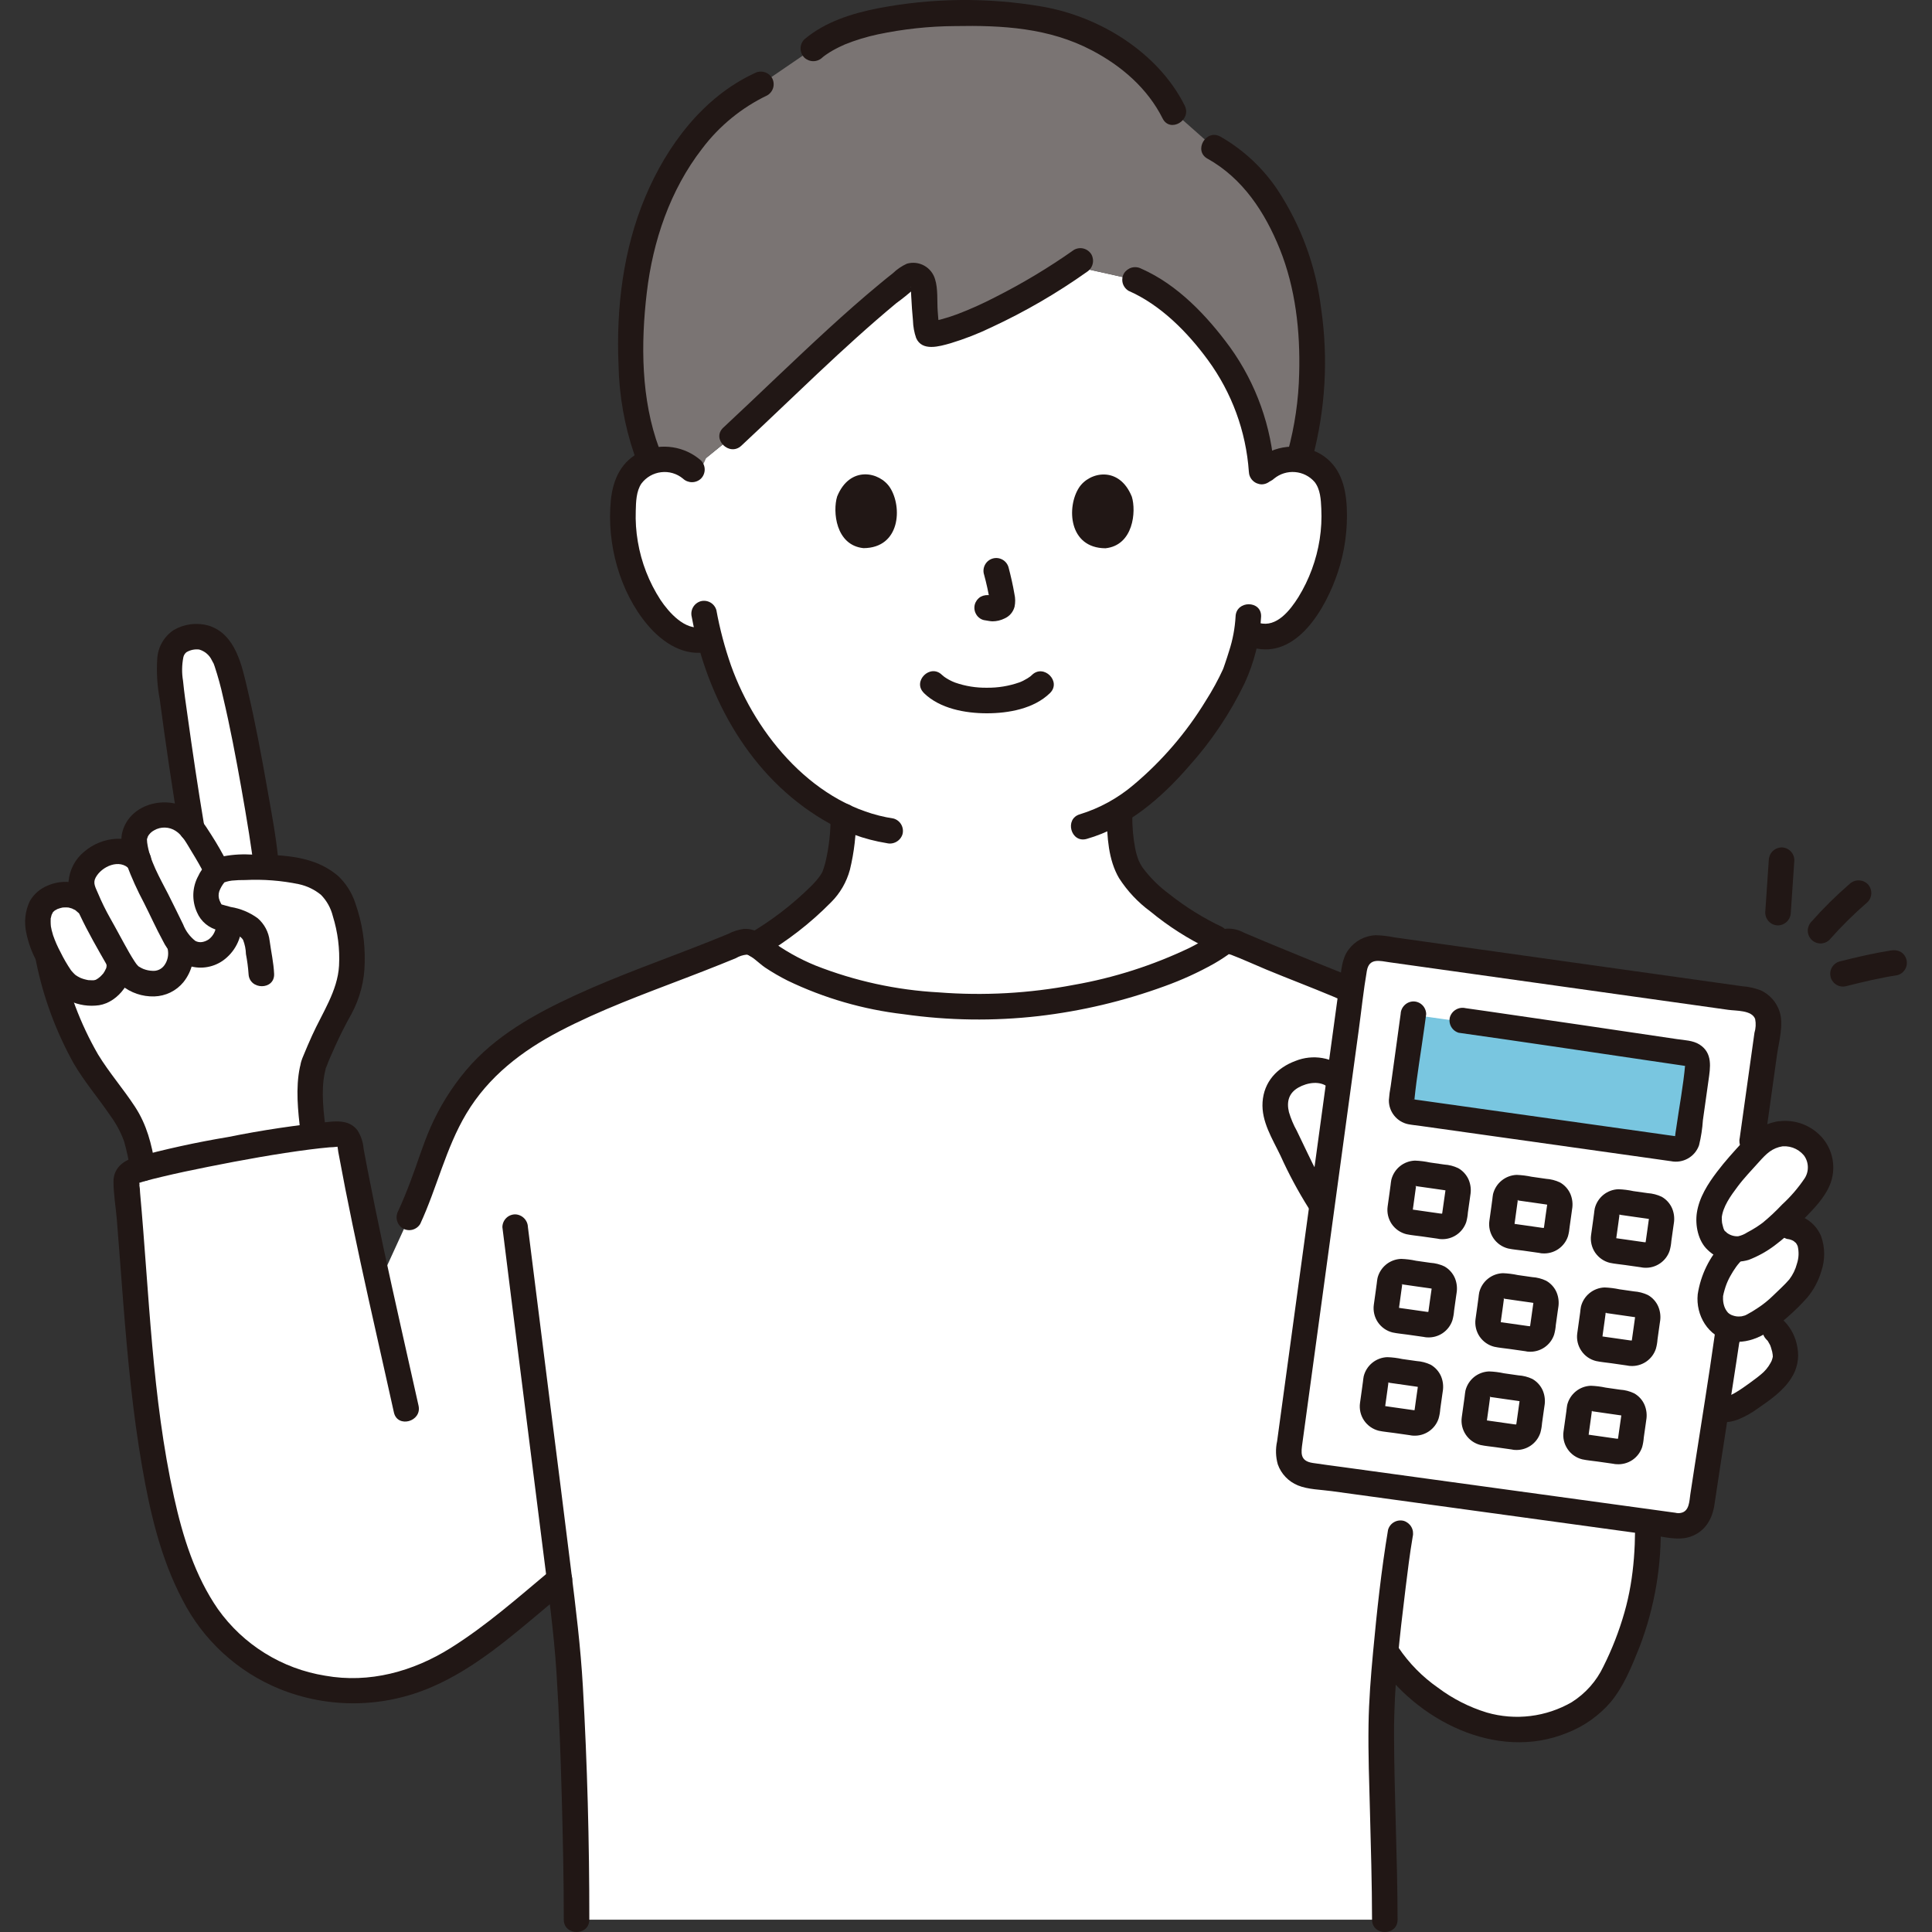 <svg xmlns="http://www.w3.org/2000/svg" width="60" height="60" viewBox="0 0 60 60" fill="none"><rect x="0" y="0" width="60" height="60" fill="#333333" stroke="none"/><g clip-path="url(#clip0_1895_399)"><path d="M25.281 11.165C26.303 10.21 27.349 9.267 28.226 8.597C28.411 8.456 28.666 8.639 28.679 8.887C28.709 9.467 28.755 10.384 28.843 10.381C29.776 10.355 31.929 9.215 33.324 8.262L35.249 8.689C36.481 9.215 37.699 10.664 38.156 11.428C38.747 12.395 39.098 13.49 39.18 14.62C39.227 14.603 39.272 14.579 39.313 14.55L39.29 14.581C39.432 14.457 39.6 14.366 39.782 14.313C39.963 14.26 40.154 14.246 40.341 14.274C40.525 14.3 40.7 14.366 40.855 14.469C41.009 14.572 41.139 14.707 41.233 14.867C41.343 15.086 41.406 15.327 41.417 15.572C41.497 16.533 41.312 17.497 40.881 18.359C40.678 18.794 40.383 19.181 40.017 19.493C39.664 19.774 39.309 19.909 38.724 19.613C38.643 20.033 38.529 20.446 38.382 20.848C38.104 21.588 36.653 24.013 34.766 25.168C34.769 25.763 34.801 26.384 34.999 26.875C35.426 27.932 37.602 29.063 37.761 29.132L38.034 29.252C38.005 29.263 37.977 29.279 37.952 29.297C36.493 30.351 33.195 31.273 30.555 31.267C27.547 31.259 24.994 30.619 23.472 29.338C24.244 28.879 25.677 27.794 25.909 27.223C26.11 26.727 26.189 25.943 26.19 25.348C25.277 24.878 24.471 24.224 23.823 23.427C22.956 22.375 22.342 21.137 22.029 19.809C21.486 20.026 21.08 19.746 20.763 19.493C20.397 19.181 20.102 18.794 19.899 18.359C19.468 17.497 19.283 16.533 19.363 15.572C19.374 15.327 19.437 15.086 19.547 14.867C19.704 14.599 19.959 14.402 20.257 14.315C20.317 14.297 20.378 14.283 20.439 14.274C20.626 14.246 20.817 14.26 20.998 14.313C21.18 14.366 21.348 14.457 21.49 14.581L22.742 13.562C23.479 12.876 24.371 12.015 25.281 11.165Z" fill="white"></path><path d="M50.674 43.054C49.791 39.337 48.922 37.599 48.371 36.497C47.489 34.66 46.017 33.353 45.151 32.675C44.234 31.933 43.224 31.315 42.148 30.837C40.796 30.285 39.655 29.831 38.317 29.26C38.258 29.234 38.193 29.224 38.129 29.23C38.065 29.237 38.004 29.26 37.951 29.298C36.493 30.352 33.194 31.274 30.555 31.267C27.546 31.26 24.994 30.62 23.472 29.339C23.403 29.296 23.327 29.267 23.247 29.255C23.167 29.242 23.085 29.246 23.006 29.266C21.716 29.817 20.155 30.364 18.856 30.896C17.578 31.464 16.616 31.899 15.626 32.674C14.787 33.352 14.127 34.228 13.707 35.222C13.491 35.772 13.113 36.944 12.709 37.807L11.753 39.895C11.43 38.427 11.132 37.006 10.855 35.488C10.841 35.409 10.798 35.337 10.735 35.288C10.672 35.237 10.593 35.212 10.513 35.215C9.165 35.277 5.264 36.017 4.151 36.369C4.079 36.392 4.017 36.438 3.976 36.501C3.934 36.564 3.915 36.64 3.922 36.715C4.22 39.804 4.317 43.269 4.983 46.42C5.458 48.668 6.296 50.845 8.351 51.872C9.118 52.27 9.966 52.488 10.83 52.509C11.694 52.53 12.551 52.354 13.336 51.993C14.69 51.38 16.346 49.912 17.375 49.054C17.44 49.574 17.502 50.08 17.561 50.566C17.796 52.493 17.907 57.751 17.906 59.617H43.007C43.005 57.751 42.896 55.394 42.896 53.749C42.896 53.072 42.957 52.19 43.039 51.303L43.087 51.365C43.64 52.209 44.386 52.777 45.265 53.249C46.672 54.003 48.599 53.847 49.67 52.662C50.066 52.222 50.281 51.656 50.509 51.107C51.141 49.57 51.21 48.254 51.167 46.832C51.126 45.56 50.961 44.295 50.674 43.055" fill="white"></path><path d="M19.606 11.339C19.622 11.712 19.654 12.079 19.703 12.432C19.779 13.297 19.945 14.013 20.212 14.33C20.286 14.304 20.362 14.286 20.439 14.274C20.626 14.247 20.817 14.26 20.998 14.313C21.18 14.366 21.347 14.458 21.49 14.582L22.742 13.562C24.306 12.107 26.568 9.864 28.226 8.598C28.411 8.456 28.666 8.64 28.679 8.887C28.709 9.468 28.754 10.384 28.843 10.382C29.776 10.355 31.929 9.215 33.324 8.262L35.249 8.689C36.481 9.216 37.699 10.665 38.156 11.429C38.747 12.396 39.098 13.49 39.179 14.62C39.227 14.604 39.272 14.58 39.312 14.55L39.29 14.582C39.431 14.459 39.598 14.367 39.778 14.314C39.959 14.261 40.148 14.247 40.334 14.273C40.991 12.116 40.813 9.38 40.175 7.75C39.736 6.628 39.063 5.333 37.701 4.585L36.45 3.478C35.888 2.337 34.714 1.361 33.172 0.81C31.555 0.232 26.842 0.134 25.258 1.504L23.631 2.616C21.817 3.445 20.537 5.426 19.991 7.469C19.675 8.733 19.545 10.037 19.606 11.339Z" fill="#7A7473"></path><path d="M33.351 7.761C32.573 8.31 31.755 8.801 30.905 9.23C30.524 9.428 30.132 9.604 29.731 9.757C29.558 9.822 29.382 9.878 29.203 9.925C29.132 9.943 29.061 9.957 28.99 9.972C28.973 9.975 28.954 9.978 28.936 9.98C28.978 9.975 28.985 9.974 28.956 9.977C28.909 9.99 28.811 9.961 28.942 9.997L29.117 10.1C29.163 10.141 29.191 10.271 29.177 10.172C29.175 10.159 29.153 10.031 29.162 10.097C29.141 9.952 29.132 9.805 29.121 9.659C29.099 9.347 29.134 8.973 29.04 8.674C28.988 8.493 28.867 8.341 28.703 8.25C28.539 8.159 28.346 8.137 28.165 8.189C28.004 8.262 27.856 8.363 27.729 8.486C27.599 8.588 27.471 8.691 27.345 8.796C26.23 9.716 25.179 10.712 24.13 11.705C23.575 12.231 23.023 12.76 22.462 13.281C22.088 13.63 22.65 14.19 23.023 13.842C24.618 12.357 26.159 10.808 27.837 9.414C28.026 9.277 28.207 9.131 28.381 8.975C28.448 8.905 28.395 8.965 28.329 8.935C28.358 8.948 28.248 8.917 28.288 8.908L28.283 8.887L28.286 8.939C28.285 8.966 28.288 8.993 28.29 9.02C28.293 9.086 28.297 9.152 28.3 9.218C28.314 9.464 28.328 9.71 28.353 9.955C28.358 10.14 28.391 10.324 28.452 10.498C28.636 10.92 29.171 10.759 29.517 10.661C29.955 10.529 30.382 10.362 30.794 10.163C31.831 9.681 32.821 9.107 33.753 8.445C33.842 8.39 33.906 8.303 33.932 8.202C33.959 8.101 33.945 7.994 33.895 7.902C33.841 7.812 33.754 7.747 33.653 7.72C33.551 7.693 33.444 7.708 33.352 7.76L33.351 7.761Z" fill="#211715"></path><path d="M35.049 9.032C36.044 9.468 36.881 10.317 37.515 11.184C38.255 12.195 38.696 13.395 38.784 14.645C38.787 14.749 38.829 14.849 38.903 14.923C38.977 14.997 39.077 15.039 39.181 15.042C39.286 15.041 39.386 14.999 39.461 14.925C39.535 14.85 39.577 14.75 39.578 14.645C39.491 13.254 39.013 11.915 38.2 10.784C37.489 9.812 36.569 8.838 35.449 8.347C35.358 8.297 35.251 8.284 35.15 8.31C35.049 8.337 34.962 8.401 34.907 8.489C34.854 8.58 34.84 8.688 34.866 8.79C34.893 8.891 34.959 8.978 35.049 9.032Z" fill="#211715"></path><path d="M21.475 14.528C21.759 14.821 21.918 14.221 22.026 13.986Z" fill="#7A7473"></path><path d="M34.37 25.334C34.382 25.98 34.417 26.701 34.754 27.273C35.012 27.673 35.34 28.023 35.724 28.305C36.286 28.769 36.903 29.162 37.56 29.476C37.652 29.526 37.759 29.539 37.86 29.512C37.961 29.486 38.048 29.422 38.103 29.333C38.155 29.242 38.17 29.134 38.143 29.033C38.116 28.931 38.051 28.844 37.961 28.791C37.376 28.515 36.824 28.172 36.317 27.77C35.998 27.536 35.716 27.256 35.48 26.938C35.459 26.906 35.439 26.873 35.42 26.839C35.413 26.826 35.347 26.692 35.381 26.77C35.324 26.63 35.28 26.485 35.252 26.336C35.19 26.006 35.161 25.67 35.164 25.333C35.155 24.823 34.361 24.822 34.37 25.333V25.334Z" fill="#211715"></path><path d="M23.672 29.681C24.452 29.226 25.169 28.67 25.803 28.027C26.087 27.747 26.291 27.395 26.395 27.01C26.528 26.463 26.592 25.901 26.587 25.338C26.59 24.828 25.797 24.827 25.794 25.338C25.8 25.83 25.745 26.321 25.63 26.799C25.615 26.855 25.599 26.91 25.581 26.964C25.577 26.977 25.526 27.112 25.555 27.047C25.53 27.1 25.501 27.15 25.468 27.198C25.38 27.318 25.283 27.43 25.176 27.533C24.604 28.097 23.964 28.588 23.271 28.995C22.834 29.257 23.232 29.944 23.672 29.68V29.681Z" fill="#211715"></path><path d="M38.372 19.148C38.351 19.512 38.284 19.871 38.171 20.217C38.132 20.348 38.088 20.478 38.044 20.608C38.029 20.653 38.014 20.698 37.998 20.742C37.988 20.772 37.939 20.881 37.99 20.767C37.831 21.113 37.648 21.448 37.442 21.77C36.842 22.754 36.085 23.634 35.203 24.375C34.715 24.789 34.149 25.1 33.538 25.288C33.048 25.428 33.257 26.194 33.749 26.053C35.015 25.692 36.07 24.781 36.917 23.803C37.614 23.03 38.198 22.161 38.65 21.223C38.953 20.571 39.128 19.867 39.165 19.148C39.182 18.638 38.389 18.638 38.372 19.148L38.372 19.148Z" fill="#211715"></path><path d="M21.483 19.16C21.955 21.692 23.306 24.123 25.572 25.465C26.175 25.829 26.843 26.073 27.54 26.185C27.641 26.21 27.748 26.195 27.838 26.143C27.929 26.092 27.997 26.008 28.028 25.908C28.055 25.807 28.041 25.699 27.989 25.607C27.937 25.516 27.852 25.449 27.75 25.42C25.334 25.053 23.484 22.863 22.701 20.664C22.506 20.105 22.354 19.532 22.248 18.949C22.219 18.848 22.152 18.762 22.06 18.71C21.969 18.659 21.861 18.645 21.76 18.672C21.66 18.702 21.575 18.769 21.523 18.86C21.471 18.951 21.457 19.058 21.483 19.16Z" fill="#211715"></path><path d="M39.57 14.862C39.752 14.713 39.985 14.641 40.22 14.661C40.454 14.68 40.672 14.79 40.826 14.968C41.005 15.194 41.022 15.517 41.034 15.793C41.05 16.112 41.033 16.432 40.984 16.748C40.885 17.384 40.66 17.995 40.323 18.544C40.069 18.948 39.648 19.494 39.111 19.347C38.619 19.211 38.408 19.976 38.901 20.112C40.28 20.492 41.185 18.861 41.545 17.78C41.763 17.128 41.857 16.442 41.825 15.756C41.792 15.092 41.615 14.461 41.01 14.1C40.697 13.92 40.336 13.843 39.977 13.879C39.618 13.915 39.279 14.063 39.008 14.301C38.935 14.376 38.893 14.477 38.893 14.582C38.893 14.687 38.935 14.787 39.008 14.862C39.084 14.935 39.184 14.975 39.289 14.975C39.393 14.975 39.494 14.935 39.569 14.862H39.57Z" fill="#211715"></path><path d="M21.771 14.302C21.524 14.084 21.22 13.942 20.895 13.892C20.57 13.841 20.237 13.884 19.936 14.017C19.302 14.298 19.035 14.882 18.97 15.54C18.838 16.879 19.24 18.376 20.114 19.411C20.583 19.965 21.259 20.41 22.008 20.236C22.505 20.12 22.294 19.355 21.797 19.471C21.275 19.592 20.768 19.014 20.512 18.63C20.156 18.081 19.916 17.465 19.808 16.82C19.754 16.505 19.733 16.186 19.744 15.866C19.751 15.589 19.758 15.255 19.92 15.017C19.993 14.92 20.085 14.839 20.19 14.778C20.295 14.718 20.411 14.679 20.532 14.665C20.652 14.65 20.774 14.66 20.891 14.694C21.007 14.728 21.116 14.786 21.209 14.863C21.285 14.935 21.386 14.975 21.49 14.975C21.594 14.975 21.695 14.935 21.77 14.863C21.844 14.788 21.885 14.687 21.885 14.582C21.885 14.477 21.844 14.377 21.77 14.302H21.771Z" fill="#211715"></path><path d="M36.792 3.278C35.964 1.625 34.146 0.508 32.356 0.203C30.671 -0.085 28.948 -0.066 27.27 0.257C26.456 0.417 25.619 0.679 24.977 1.225C24.904 1.3 24.862 1.4 24.862 1.506C24.862 1.611 24.904 1.712 24.977 1.787C25.053 1.859 25.153 1.9 25.258 1.9C25.362 1.9 25.463 1.859 25.538 1.787C25.544 1.781 25.635 1.708 25.569 1.759C25.598 1.737 25.628 1.715 25.658 1.695C25.72 1.651 25.785 1.611 25.851 1.573C25.965 1.507 26.166 1.409 26.233 1.382C26.567 1.247 26.912 1.142 27.264 1.067C28.049 0.902 28.849 0.815 29.652 0.81C31.132 0.782 32.578 0.864 33.91 1.564C34.828 2.046 35.638 2.743 36.107 3.68C36.336 4.136 37.02 3.735 36.792 3.279V3.278Z" fill="#211715"></path><path d="M23.431 2.275C21.835 3.015 20.712 4.52 20.043 6.108C19.354 7.742 19.132 9.571 19.209 11.334C19.228 12.288 19.396 13.232 19.706 14.134C19.736 14.234 19.804 14.318 19.895 14.37C19.985 14.421 20.093 14.436 20.194 14.411C20.295 14.382 20.381 14.315 20.432 14.224C20.484 14.133 20.498 14.024 20.471 13.923C19.906 12.408 19.899 10.674 20.087 9.087C20.275 7.487 20.811 5.9 21.805 4.617C22.338 3.91 23.033 3.342 23.831 2.96C23.921 2.906 23.987 2.819 24.014 2.718C24.04 2.616 24.026 2.508 23.974 2.417C23.919 2.328 23.832 2.263 23.731 2.237C23.63 2.21 23.522 2.224 23.431 2.275H23.431Z" fill="#211715"></path><path d="M37.5 4.927C38.597 5.54 39.284 6.591 39.744 7.732C40.235 8.951 40.383 10.294 40.347 11.6C40.329 12.419 40.21 13.232 39.995 14.022C39.857 14.514 40.623 14.724 40.76 14.233C41.163 12.717 41.255 11.136 41.029 9.584C40.869 8.268 40.406 7.008 39.678 5.9C39.222 5.218 38.614 4.65 37.901 4.243C37.455 3.994 37.054 4.679 37.5 4.928V4.927Z" fill="#211715"></path><path d="M50.291 43.16C50.563 44.312 50.722 45.488 50.764 46.671C50.81 47.821 50.767 48.969 50.447 50.081C50.282 50.658 50.064 51.219 49.795 51.755C49.579 52.21 49.239 52.593 48.813 52.862C48.418 53.09 47.981 53.237 47.527 53.292C47.074 53.348 46.614 53.311 46.176 53.185C45.629 53.018 45.116 52.757 44.659 52.414C44.175 52.077 43.758 51.653 43.429 51.164C43.148 50.741 42.46 51.138 42.744 51.565C43.977 53.42 46.476 54.711 48.665 53.817C49.187 53.615 49.651 53.288 50.017 52.865C50.438 52.357 50.678 51.742 50.922 51.136C51.39 49.907 51.611 48.598 51.573 47.283C51.564 45.823 51.391 44.37 51.056 42.949C50.937 42.453 50.172 42.663 50.291 43.16Z" fill="#211715"></path><path d="M43.403 59.617C43.4 57.7 43.299 55.782 43.293 53.865C43.289 52.346 43.467 50.824 43.652 49.317C43.723 48.746 43.776 48.296 43.873 47.72C43.897 47.619 43.883 47.512 43.831 47.421C43.78 47.331 43.695 47.263 43.596 47.232C43.494 47.205 43.386 47.219 43.295 47.271C43.203 47.323 43.136 47.408 43.107 47.51C42.897 48.766 42.76 50.041 42.642 51.309C42.572 52.06 42.512 52.814 42.501 53.568C42.488 54.459 42.521 55.352 42.545 56.243C42.574 57.367 42.608 58.492 42.61 59.617C42.611 60.128 43.404 60.129 43.403 59.617V59.617Z" fill="#211715"></path><path d="M15.602 38.11C16.014 41.438 16.443 44.763 16.858 48.091C17.019 49.377 17.2 50.662 17.283 51.956C17.366 53.251 17.411 54.544 17.447 55.838C17.481 57.097 17.509 58.357 17.509 59.617C17.509 60.127 18.302 60.128 18.302 59.617C18.303 57.206 18.239 54.789 18.102 52.383C18.032 51.147 17.88 49.926 17.727 48.698C17.516 46.997 17.302 45.296 17.085 43.596C16.854 41.767 16.624 39.938 16.395 38.11C16.392 38.005 16.349 37.906 16.276 37.833C16.202 37.759 16.103 37.716 15.999 37.713C15.894 37.714 15.793 37.755 15.719 37.83C15.645 37.904 15.603 38.005 15.602 38.11Z" fill="#211715"></path><path d="M13.052 38.007C13.571 36.887 13.846 35.65 14.481 34.587C15.172 33.43 16.209 32.635 17.39 32.019C18.654 31.36 19.992 30.872 21.32 30.363C21.678 30.226 22.035 30.088 22.39 29.945C22.546 29.883 22.7 29.82 22.855 29.756C22.957 29.695 23.072 29.658 23.191 29.647C23.338 29.673 23.593 29.936 23.763 30.049C23.987 30.198 24.22 30.333 24.46 30.454C25.595 31 26.813 31.352 28.064 31.497C29.451 31.695 30.858 31.715 32.251 31.556C33.587 31.401 34.9 31.09 36.163 30.629C36.697 30.437 37.213 30.202 37.708 29.924C37.809 29.866 37.909 29.804 38.007 29.739C38.05 29.711 38.092 29.681 38.134 29.652C38.145 29.641 38.158 29.632 38.172 29.624C38.136 29.633 38.197 29.637 38.228 29.649C38.598 29.79 38.959 29.958 39.325 30.11C40.689 30.675 42.105 31.158 43.377 31.919C44.502 32.592 45.569 33.396 46.26 34.529C46.434 34.817 46.59 35.115 46.727 35.422C46.78 35.512 46.867 35.578 46.969 35.604C47.071 35.631 47.178 35.617 47.27 35.564C47.358 35.509 47.423 35.422 47.449 35.321C47.476 35.22 47.462 35.113 47.412 35.021C47.126 34.379 46.752 33.778 46.302 33.237C45.828 32.707 45.29 32.239 44.7 31.842C44.145 31.442 43.558 31.087 42.947 30.779C42.246 30.426 41.509 30.151 40.783 29.856C40.063 29.563 39.343 29.269 38.628 28.963C38.444 28.862 38.232 28.821 38.023 28.848C37.872 28.887 37.73 28.958 37.606 29.055C37.396 29.193 37.176 29.319 36.951 29.432C35.809 29.979 34.597 30.367 33.349 30.586C31.966 30.85 30.554 30.929 29.151 30.819C27.839 30.748 26.548 30.466 25.326 29.985C24.814 29.776 24.331 29.502 23.889 29.17C23.644 28.982 23.418 28.829 23.091 28.849C22.923 28.874 22.761 28.926 22.611 29.005C22.434 29.078 22.256 29.15 22.078 29.221C20.671 29.782 19.238 30.277 17.861 30.911C16.616 31.484 15.369 32.174 14.475 33.237C14.021 33.776 13.648 34.378 13.365 35.023C13.127 35.566 12.957 36.142 12.745 36.697C12.628 37.004 12.505 37.309 12.367 37.607C12.317 37.699 12.303 37.806 12.33 37.907C12.357 38.008 12.421 38.095 12.509 38.15C12.6 38.202 12.708 38.217 12.81 38.19C12.911 38.163 12.998 38.098 13.052 38.008L13.052 38.007Z" fill="#211715"></path><path d="M1.494 29.712L1.483 29.661C1.454 29.602 1.427 29.545 1.402 29.492C1.22 29.112 1.096 28.634 1.236 28.253C1.418 27.757 2.249 27.602 2.676 28.03L2.793 28.148C2.699 27.944 2.616 27.742 2.553 27.569C2.411 27.172 2.833 26.684 3.218 26.526C3.378 26.456 3.552 26.428 3.726 26.444C3.899 26.461 4.066 26.521 4.21 26.619L4.169 26.111C4.147 25.846 4.347 25.501 4.79 25.35C5.001 25.285 5.227 25.287 5.436 25.357C5.646 25.426 5.829 25.559 5.96 25.737C5.712 24.274 5.333 21.638 5.285 21.124C5.237 20.617 5.213 20.005 5.756 19.835C6.389 19.636 6.692 19.942 6.933 20.322C7.323 20.937 8.173 25.927 8.244 26.688L8.268 26.946C8.924 26.967 9.627 27.03 10.152 27.428C10.286 27.526 10.398 27.65 10.483 27.792C10.858 28.446 10.926 29.299 10.931 29.891C10.935 30.251 10.767 31.009 10.523 31.373C10.218 31.934 9.953 32.516 9.729 33.114C9.583 33.649 9.653 34.5 9.729 35.157L9.743 35.286C7.958 35.523 6.187 35.857 4.437 36.285C4.35 35.769 4.283 35.288 4.014 34.831C3.698 34.294 3.279 33.785 2.921 33.277C2.153 32.184 1.713 30.717 1.507 29.763L1.494 29.712Z" fill="white"></path><path d="M6.34 25.631C6.148 24.482 5.977 23.329 5.817 22.175C5.767 21.819 5.722 21.526 5.684 21.141C5.643 20.9 5.647 20.653 5.694 20.412C5.707 20.35 5.741 20.295 5.79 20.255C5.91 20.184 6.049 20.155 6.187 20.172C6.272 20.197 6.351 20.239 6.418 20.296C6.486 20.353 6.54 20.423 6.578 20.503C6.599 20.538 6.615 20.579 6.638 20.613C6.661 20.646 6.604 20.517 6.633 20.603C6.644 20.634 6.656 20.663 6.666 20.694C6.77 21.008 6.858 21.328 6.928 21.651C7.147 22.578 7.324 23.515 7.491 24.452C7.577 24.932 7.658 25.412 7.735 25.893C7.763 26.073 7.791 26.253 7.816 26.433C7.821 26.465 7.825 26.497 7.83 26.529C7.811 26.399 7.827 26.506 7.831 26.539C7.837 26.588 7.843 26.639 7.847 26.689C7.85 26.794 7.893 26.893 7.967 26.967C8.04 27.04 8.14 27.083 8.244 27.086C8.349 27.085 8.449 27.043 8.524 26.969C8.598 26.895 8.64 26.794 8.641 26.689C8.569 25.944 8.425 25.201 8.295 24.464C8.117 23.452 7.929 22.44 7.693 21.439C7.516 20.689 7.324 19.683 6.466 19.425C6.286 19.376 6.098 19.364 5.913 19.388C5.728 19.413 5.549 19.475 5.389 19.57C5.243 19.668 5.121 19.799 5.034 19.952C4.946 20.104 4.895 20.275 4.884 20.451C4.856 20.876 4.882 21.304 4.962 21.723C5.144 23.099 5.348 24.472 5.575 25.842C5.604 25.943 5.671 26.029 5.763 26.08C5.854 26.132 5.962 26.146 6.063 26.119C6.163 26.089 6.248 26.021 6.3 25.93C6.351 25.84 6.366 25.732 6.34 25.631Z" fill="#211715"></path><path d="M1.122 29.869C1.346 30.977 1.741 32.043 2.291 33.03C2.624 33.601 3.057 34.103 3.427 34.649C3.607 34.893 3.75 35.161 3.854 35.446C3.942 35.756 4.008 36.072 4.052 36.391C4.081 36.492 4.148 36.578 4.239 36.63C4.331 36.681 4.439 36.695 4.54 36.668C4.64 36.638 4.725 36.571 4.776 36.48C4.828 36.389 4.843 36.282 4.817 36.18C4.706 35.525 4.562 34.939 4.195 34.375C3.831 33.817 3.39 33.313 3.044 32.745C2.491 31.786 2.1 30.743 1.887 29.658C1.778 29.159 1.013 29.37 1.122 29.869H1.122Z" fill="#211715"></path><path d="M8.513 30.245C8.498 29.898 8.42 29.561 8.374 29.218C8.343 28.944 8.209 28.693 8 28.514C7.752 28.334 7.466 28.215 7.164 28.167C7.077 28.146 6.939 28.102 6.883 28.089C6.879 28.089 6.853 28.049 6.881 28.093C6.859 28.052 6.838 28.01 6.82 27.967C6.783 27.875 6.779 27.772 6.81 27.678C6.848 27.578 6.902 27.485 6.969 27.402C6.965 27.405 7.01 27.389 7.036 27.381C7.09 27.366 7.144 27.355 7.199 27.348C7.339 27.334 7.48 27.328 7.62 27.33C8.177 27.303 8.735 27.346 9.281 27.459C9.532 27.513 9.767 27.626 9.966 27.788C10.147 27.971 10.274 28.2 10.336 28.45C10.491 28.949 10.557 29.471 10.529 29.993C10.485 30.773 10.009 31.456 9.691 32.161C9.599 32.366 9.509 32.572 9.424 32.781C9.402 32.836 9.376 32.892 9.36 32.949C9.354 32.965 9.349 32.983 9.345 33.001C9.346 32.996 9.311 33.164 9.33 33.083C9.345 33.021 9.316 33.128 9.314 33.139C9.175 33.796 9.255 34.498 9.329 35.157C9.332 35.261 9.375 35.361 9.449 35.434C9.522 35.508 9.622 35.551 9.726 35.554C9.831 35.553 9.931 35.511 10.006 35.437C10.08 35.363 10.122 35.262 10.123 35.157C10.056 34.566 9.961 33.912 10.084 33.322C10.092 33.288 10.103 33.253 10.109 33.218L10.116 33.166C10.125 33.098 10.126 33.095 10.118 33.157C10.109 33.164 10.095 33.223 10.125 33.159C10.153 33.101 10.171 33.036 10.196 32.976C10.203 32.959 10.245 32.858 10.219 32.919C10.238 32.875 10.257 32.831 10.277 32.787C10.322 32.683 10.368 32.579 10.415 32.476C10.568 32.14 10.731 31.814 10.913 31.493C11.179 31 11.321 30.451 11.326 29.891C11.343 29.265 11.244 28.64 11.035 28.05C10.931 27.729 10.748 27.439 10.504 27.207C10.252 26.993 9.96 26.833 9.645 26.737C9.045 26.545 8.387 26.545 7.763 26.538C7.449 26.521 7.133 26.548 6.826 26.617C6.679 26.661 6.543 26.736 6.428 26.837C6.313 26.938 6.22 27.063 6.158 27.203C6.063 27.376 6.011 27.569 6.004 27.765C5.998 27.962 6.037 28.157 6.119 28.336C6.179 28.477 6.272 28.601 6.39 28.698C6.508 28.795 6.648 28.863 6.797 28.895C7.024 28.957 7.418 28.967 7.55 29.192C7.604 29.332 7.634 29.48 7.638 29.63C7.677 29.833 7.705 30.038 7.719 30.245C7.741 30.754 8.534 30.756 8.513 30.245H8.513Z" fill="#211715"></path><path d="M3.317 30.028C3.299 29.926 3.306 30.072 3.313 30.024C3.32 29.975 3.294 30.082 3.288 30.1C3.313 30.027 3.261 30.148 3.249 30.166C3.24 30.183 3.229 30.197 3.219 30.213C3.184 30.267 3.278 30.151 3.202 30.237C3.173 30.27 3.144 30.302 3.112 30.332C3.095 30.348 3.007 30.412 3.067 30.372C3.033 30.39 3 30.41 2.968 30.432C2.932 30.463 3.023 30.425 2.978 30.427C2.958 30.43 2.939 30.435 2.919 30.442C2.86 30.457 2.981 30.44 2.918 30.442C2.899 30.442 2.88 30.444 2.862 30.444C2.843 30.445 2.707 30.434 2.774 30.444C2.727 30.437 2.681 30.427 2.636 30.415C2.616 30.41 2.597 30.404 2.577 30.398C2.569 30.395 2.477 30.361 2.511 30.375C2.546 30.39 2.485 30.362 2.485 30.362C2.462 30.35 2.438 30.338 2.415 30.325C2.393 30.311 2.371 30.297 2.349 30.282C2.355 30.287 2.388 30.316 2.353 30.287C2.321 30.259 2.29 30.23 2.262 30.198C2.245 30.18 2.229 30.16 2.212 30.141C2.239 30.174 2.214 30.144 2.202 30.128C2.082 29.951 1.975 29.766 1.881 29.574C1.789 29.404 1.711 29.227 1.648 29.044C1.631 28.991 1.617 28.938 1.604 28.885C1.6 28.867 1.578 28.75 1.582 28.783C1.576 28.73 1.573 28.677 1.573 28.624C1.573 28.601 1.574 28.579 1.574 28.556C1.576 28.43 1.566 28.576 1.579 28.508C1.588 28.457 1.605 28.41 1.619 28.36C1.593 28.452 1.63 28.36 1.639 28.336C1.655 28.292 1.592 28.374 1.63 28.346C1.641 28.336 1.651 28.325 1.661 28.313C1.675 28.299 1.69 28.286 1.705 28.272C1.667 28.307 1.672 28.294 1.71 28.272C1.731 28.26 1.826 28.21 1.787 28.227C1.748 28.245 1.85 28.207 1.875 28.201C1.896 28.197 1.917 28.192 1.938 28.186C1.983 28.167 1.853 28.188 1.945 28.184C1.989 28.182 2.033 28.179 2.078 28.181C2.1 28.182 2.121 28.184 2.144 28.186C2.109 28.183 2.093 28.174 2.136 28.186C2.179 28.198 2.221 28.209 2.263 28.222C2.184 28.197 2.308 28.247 2.332 28.261C2.346 28.27 2.36 28.279 2.374 28.289C2.304 28.24 2.387 28.304 2.396 28.314C2.471 28.387 2.572 28.428 2.676 28.428C2.781 28.427 2.881 28.386 2.955 28.311C3.029 28.238 3.071 28.137 3.071 28.033C3.072 27.928 3.031 27.827 2.957 27.753C2.763 27.572 2.519 27.451 2.257 27.407C1.995 27.362 1.726 27.395 1.482 27.502C1.247 27.596 1.05 27.767 0.925 27.987C0.782 28.29 0.743 28.631 0.814 28.958C0.873 29.256 0.975 29.544 1.117 29.812C1.23 30.062 1.364 30.302 1.519 30.529C1.677 30.768 1.899 30.959 2.159 31.081C2.446 31.216 2.765 31.263 3.079 31.218C3.688 31.121 4.19 30.419 4.084 29.819C4.055 29.718 3.988 29.632 3.897 29.58C3.806 29.528 3.698 29.514 3.596 29.541C3.496 29.572 3.411 29.639 3.36 29.73C3.308 29.821 3.293 29.928 3.319 30.03L3.317 30.028Z" fill="#211715"></path><path d="M5.213 29.5C5.242 29.666 5.204 29.836 5.107 29.974C5.066 30.033 5.01 30.081 4.944 30.112C4.879 30.143 4.806 30.156 4.734 30.15C4.636 30.147 4.54 30.126 4.449 30.09C4.408 30.072 4.367 30.051 4.329 30.027C4.283 30.001 4.314 30.023 4.326 30.032C4.311 30.019 4.297 30.006 4.283 29.992C4.27 29.978 4.218 29.917 4.255 29.964C4.225 29.926 4.198 29.884 4.171 29.844C4.114 29.757 4.061 29.668 4.009 29.578C3.811 29.231 3.626 28.875 3.429 28.528C3.286 28.276 3.158 28.016 3.046 27.749C2.966 27.557 2.877 27.427 2.971 27.253C3.158 26.904 3.721 26.655 4.026 26.996C4.367 27.377 4.927 26.814 4.587 26.435C4.07 25.857 3.157 25.981 2.618 26.448C2.478 26.561 2.363 26.702 2.279 26.861C2.195 27.02 2.144 27.195 2.129 27.374C2.119 27.733 2.339 28.115 2.488 28.432C2.736 28.957 3.035 29.475 3.324 29.979C3.44 30.209 3.592 30.42 3.775 30.601C4.061 30.833 4.421 30.955 4.789 30.945C4.963 30.94 5.135 30.898 5.292 30.822C5.449 30.745 5.587 30.635 5.698 30.5C5.832 30.332 5.927 30.136 5.975 29.927C6.024 29.717 6.025 29.5 5.979 29.29C5.95 29.189 5.883 29.103 5.792 29.051C5.701 28.999 5.593 28.985 5.491 29.012C5.391 29.043 5.306 29.11 5.255 29.201C5.203 29.292 5.189 29.399 5.214 29.5L5.213 29.5Z" fill="#211715"></path><path d="M6.714 28.703C6.714 28.794 6.694 28.884 6.653 28.966C6.613 29.048 6.554 29.119 6.481 29.174C6.419 29.215 6.35 29.244 6.277 29.256C6.205 29.268 6.132 29.255 6.067 29.221C5.896 29.088 5.765 28.91 5.687 28.708C5.532 28.394 5.38 28.077 5.221 27.765C4.968 27.27 4.641 26.716 4.57 26.164C4.567 26.134 4.564 26.105 4.564 26.075C4.564 26.073 4.57 26.01 4.564 26.048C4.558 26.088 4.605 25.946 4.584 25.991C4.629 25.902 4.701 25.831 4.789 25.785C4.89 25.727 5.006 25.697 5.123 25.701C5.24 25.704 5.354 25.739 5.453 25.803C5.675 25.942 5.807 26.213 5.942 26.431C6.098 26.686 6.251 26.946 6.383 27.214C6.437 27.304 6.524 27.37 6.625 27.396C6.727 27.423 6.835 27.409 6.926 27.357C7.015 27.302 7.08 27.215 7.106 27.114C7.133 27.013 7.119 26.905 7.068 26.814C6.915 26.51 6.747 26.215 6.563 25.929C6.36 25.606 6.148 25.274 5.801 25.088C5.09 24.708 4.052 24.978 3.808 25.808C3.709 26.147 3.822 26.536 3.936 26.857C4.088 27.261 4.266 27.655 4.469 28.036C4.666 28.425 4.846 28.827 5.054 29.21C5.212 29.541 5.477 29.81 5.806 29.974C5.989 30.042 6.186 30.066 6.38 30.041C6.574 30.017 6.759 29.946 6.919 29.835C7.1 29.707 7.248 29.537 7.35 29.341C7.453 29.144 7.506 28.926 7.507 28.704C7.532 28.194 6.739 28.195 6.714 28.704V28.703Z" fill="#211715"></path><path d="M12.998 43.653C12.63 41.997 12.25 40.343 11.895 38.684C11.723 37.878 11.559 37.07 11.402 36.26C11.364 36.066 11.328 35.871 11.292 35.677C11.277 35.473 11.211 35.275 11.101 35.102C10.893 34.834 10.596 34.809 10.284 34.834C9.21 34.938 8.143 35.097 7.085 35.311C6.099 35.475 5.122 35.689 4.157 35.953C3.808 36.056 3.526 36.294 3.525 36.686C3.524 37.078 3.596 37.487 3.629 37.88C3.698 38.732 3.759 39.584 3.826 40.436C3.961 42.151 4.12 43.868 4.416 45.564C4.661 46.974 4.992 48.399 5.662 49.674C6.303 50.934 7.376 51.92 8.685 52.453C9.438 52.757 10.244 52.908 11.056 52.897C11.868 52.886 12.669 52.713 13.414 52.389C14.732 51.822 15.869 50.835 16.957 49.921C17.191 49.725 17.423 49.528 17.656 49.333C17.73 49.258 17.771 49.157 17.771 49.052C17.771 48.947 17.73 48.847 17.656 48.772C17.581 48.7 17.48 48.659 17.376 48.659C17.271 48.659 17.171 48.7 17.095 48.772C16.091 49.611 15.105 50.485 13.993 51.181C12.827 51.911 11.472 52.286 10.097 52.04C9.433 51.933 8.797 51.696 8.226 51.341C7.655 50.987 7.16 50.523 6.77 49.975C6.053 48.94 5.674 47.716 5.405 46.497C4.719 43.392 4.637 40.195 4.35 37.039C4.348 36.954 4.34 36.87 4.326 36.786C4.343 36.85 4.331 36.717 4.314 36.707C4.335 36.719 4.26 36.756 4.257 36.752C4.327 36.734 4.397 36.714 4.466 36.69C4.647 36.639 4.831 36.593 5.014 36.55C5.494 36.435 5.977 36.333 6.461 36.237C7.496 36.029 8.622 35.826 9.616 35.699C9.821 35.673 10.027 35.649 10.234 35.631C10.308 35.63 10.382 35.624 10.456 35.615C10.544 35.597 10.489 35.633 10.474 35.584C10.491 35.639 10.495 35.717 10.506 35.777C10.646 36.535 10.794 37.29 10.951 38.044C11.27 39.583 11.618 41.116 11.962 42.649C12.052 43.054 12.143 43.459 12.233 43.864C12.344 44.362 13.109 44.151 12.998 43.653V43.653Z" fill="#211715"></path><path d="M54.931 26.714L54.821 28.342C54.822 28.447 54.864 28.548 54.938 28.622C55.012 28.697 55.113 28.738 55.218 28.739C55.322 28.737 55.422 28.694 55.496 28.62C55.57 28.546 55.612 28.447 55.615 28.342L55.725 26.714C55.724 26.609 55.682 26.509 55.608 26.434C55.534 26.36 55.433 26.318 55.328 26.317C55.224 26.32 55.124 26.362 55.05 26.436C54.976 26.51 54.934 26.61 54.931 26.714Z" fill="#211715"></path><path d="M57.341 30.624C57.865 30.492 58.393 30.367 58.928 30.284C59.028 30.256 59.113 30.191 59.165 30.102C59.191 30.057 59.209 30.007 59.216 29.956C59.223 29.904 59.22 29.851 59.206 29.801C59.193 29.751 59.17 29.703 59.139 29.662C59.107 29.62 59.068 29.585 59.023 29.559C58.929 29.511 58.821 29.497 58.717 29.519C58.183 29.603 57.655 29.727 57.13 29.859C57.08 29.873 57.033 29.897 56.992 29.929C56.951 29.961 56.917 30.001 56.891 30.046C56.865 30.091 56.849 30.141 56.842 30.193C56.836 30.245 56.84 30.297 56.853 30.347C56.867 30.398 56.891 30.445 56.923 30.486C56.955 30.527 56.995 30.561 57.04 30.587C57.085 30.613 57.135 30.629 57.187 30.636C57.239 30.642 57.291 30.638 57.341 30.624V30.624Z" fill="#211715"></path><path d="M56.819 29.182C57.186 28.767 57.581 28.377 58 28.014C58.074 27.939 58.115 27.839 58.115 27.734C58.115 27.629 58.074 27.528 58 27.453C57.925 27.381 57.824 27.341 57.72 27.341C57.615 27.341 57.515 27.381 57.439 27.453C57.02 27.816 56.625 28.206 56.258 28.621C56.185 28.697 56.144 28.797 56.142 28.902C56.142 28.981 56.165 29.058 56.209 29.123C56.252 29.189 56.314 29.24 56.387 29.27C56.459 29.3 56.539 29.308 56.617 29.292C56.694 29.277 56.764 29.239 56.82 29.183L56.819 29.182Z" fill="#211715"></path><path d="M56.042 37.242C56.257 37.035 56.419 36.779 56.513 36.496C56.55 36.348 56.553 36.194 56.521 36.044C56.489 35.895 56.424 35.755 56.331 35.635C56.226 35.507 56.095 35.402 55.948 35.327C55.8 35.252 55.638 35.209 55.473 35.2C55.402 35.201 55.332 35.206 55.262 35.216C54.87 35.271 54.651 35.467 54.345 35.806C54.008 36.194 53.864 36.322 53.617 36.655C53.359 36.967 53.177 37.334 53.085 37.729C53.048 38.007 53.122 38.289 53.29 38.514C53.449 38.668 53.655 38.764 53.876 38.789L53.789 38.874C53.477 39.215 53.255 39.628 53.143 40.076C53.104 40.238 53.102 40.407 53.139 40.569C53.176 40.732 53.249 40.884 53.354 41.013C53.438 41.102 53.54 41.171 53.653 41.217C53.766 41.263 53.887 41.284 54.009 41.279C53.885 41.34 53.768 41.414 53.662 41.502C53.383 41.727 53.136 41.987 52.925 42.276C52.837 42.379 52.77 42.497 52.728 42.625C52.66 42.806 52.651 43.004 52.701 43.19C52.839 43.606 52.996 43.625 53.237 43.728C53.37 43.772 53.511 43.786 53.65 43.768C53.788 43.751 53.922 43.702 54.039 43.625C54.409 43.401 54.759 43.145 55.085 42.86C55.272 42.676 55.399 42.439 55.45 42.181C55.458 41.865 55.346 41.557 55.137 41.319C55.05 41.248 54.948 41.194 54.839 41.163C54.73 41.131 54.616 41.122 54.504 41.137C54.825 40.959 55.12 40.738 55.382 40.48C55.655 40.199 55.948 39.984 56.074 39.655C56.139 39.509 56.189 39.357 56.223 39.201C56.247 38.929 56.292 38.742 56.173 38.499C56.121 38.389 56.041 38.295 55.942 38.224C55.843 38.153 55.728 38.109 55.607 38.095L55.253 38.056C55.469 37.858 55.715 37.602 56.042 37.242Z" fill="white"></path><path d="M40.905 33.237C40.586 33.226 40.272 33.319 40.01 33.503C39.501 33.852 39.518 34.501 39.801 35.059C40.244 35.931 40.525 36.66 41.059 37.431C41.242 36.086 41.425 34.745 41.588 33.546L41.543 33.502C41.37 33.338 41.143 33.244 40.905 33.237Z" fill="white"></path><path d="M41.824 33.222C41.611 33.034 41.349 32.908 41.069 32.859C40.788 32.811 40.5 32.841 40.235 32.947C39.657 33.16 39.251 33.599 39.21 34.228C39.17 34.832 39.518 35.369 39.768 35.892C40.022 36.456 40.315 37.001 40.644 37.524C40.924 37.949 41.611 37.552 41.329 37.124C41.061 36.707 40.821 36.272 40.612 35.823C40.499 35.587 40.388 35.352 40.273 35.117C40.17 34.934 40.089 34.739 40.029 34.537C39.952 34.216 40.022 33.948 40.319 33.777C40.604 33.614 41.016 33.55 41.264 33.783C41.635 34.133 42.197 33.573 41.824 33.221L41.824 33.222Z" fill="#211715"></path><path d="M54.856 41.6C54.872 41.614 54.886 41.629 54.901 41.644C54.852 41.596 54.888 41.623 54.899 41.643C54.924 41.684 54.947 41.724 54.969 41.766C54.976 41.778 54.997 41.836 54.973 41.773C54.982 41.795 54.99 41.818 54.998 41.842C55.013 41.887 55.026 41.933 55.037 41.979C55.044 42.011 55.059 42.128 55.051 42.033C55.054 42.067 55.052 42.104 55.057 42.138C55.063 42.191 55.057 42.13 55.061 42.116C55.054 42.143 55.049 42.17 55.041 42.197C55.03 42.243 55.011 42.287 54.986 42.327C54.91 42.466 54.808 42.588 54.684 42.687C54.657 42.71 54.629 42.732 54.6 42.755L54.553 42.792C54.509 42.827 54.605 42.752 54.558 42.788C54.481 42.847 54.404 42.904 54.325 42.961C54.191 43.058 54.055 43.154 53.913 43.239C53.853 43.276 53.791 43.308 53.726 43.335C53.636 43.379 53.535 43.394 53.436 43.377C53.386 43.362 53.337 43.345 53.29 43.323L53.24 43.303C53.249 43.307 53.323 43.345 53.265 43.314C53.24 43.3 53.216 43.287 53.19 43.275C53.177 43.268 53.132 43.236 53.18 43.272C53.237 43.314 53.171 43.255 53.164 43.252C53.127 43.241 53.152 43.234 53.172 43.267C53.161 43.249 53.149 43.232 53.139 43.213C53.129 43.195 53.117 43.171 53.106 43.15C53.114 43.167 53.127 43.211 53.099 43.129C53.063 43.039 53.056 42.94 53.079 42.846C53.098 42.739 53.143 42.638 53.209 42.552C53.268 42.474 53.367 42.36 53.442 42.27C53.591 42.09 53.759 41.927 53.943 41.782C54.017 41.708 54.058 41.607 54.058 41.501C54.058 41.396 54.017 41.295 53.943 41.22C53.867 41.148 53.766 41.108 53.662 41.108C53.557 41.108 53.457 41.148 53.381 41.22C53.184 41.378 53.004 41.556 52.844 41.752C52.63 42.011 52.415 42.254 52.326 42.587C52.278 42.758 52.264 42.937 52.286 43.113C52.309 43.289 52.365 43.458 52.454 43.612C52.587 43.827 52.79 43.988 53.03 44.067C53.18 44.132 53.342 44.167 53.505 44.169C53.669 44.172 53.832 44.142 53.984 44.081C54.197 43.993 54.4 43.88 54.586 43.744C54.969 43.478 55.369 43.207 55.624 42.807C55.812 42.526 55.883 42.181 55.82 41.848C55.773 41.543 55.632 41.259 55.418 41.036C55.381 40.999 55.337 40.969 55.289 40.949C55.241 40.929 55.189 40.918 55.137 40.918C55.084 40.918 55.032 40.928 54.984 40.948C54.935 40.968 54.892 40.997 54.855 41.034C54.817 41.071 54.788 41.115 54.768 41.164C54.748 41.212 54.738 41.264 54.738 41.316C54.739 41.369 54.749 41.42 54.769 41.469C54.79 41.517 54.819 41.561 54.857 41.597L54.856 41.6Z" fill="#211715"></path><path d="M40.041 45.077C40.43 42.248 41.693 32.956 42.086 30.101C42.098 30.01 42.129 29.922 42.175 29.842C42.222 29.762 42.284 29.692 42.358 29.637C42.431 29.581 42.515 29.54 42.605 29.517C42.694 29.494 42.788 29.489 42.879 29.502L54.336 31.111C54.427 31.123 54.515 31.154 54.594 31.201C54.674 31.247 54.743 31.309 54.799 31.382C54.854 31.456 54.895 31.539 54.918 31.628C54.941 31.717 54.947 31.81 54.934 31.901C54.316 36.355 53.427 42.758 52.858 46.837C52.845 46.928 52.814 47.016 52.768 47.096C52.721 47.175 52.66 47.245 52.586 47.3C52.513 47.356 52.429 47.397 52.34 47.42C52.251 47.443 52.158 47.448 52.067 47.436C49.674 47.105 42.975 46.189 40.642 45.867C40.457 45.842 40.29 45.744 40.178 45.596C40.065 45.448 40.016 45.261 40.041 45.077Z" fill="white"></path><path d="M52.008 35.679C51.722 35.639 44.101 34.567 43.83 34.528C43.784 34.522 43.74 34.507 43.701 34.483C43.661 34.46 43.626 34.429 43.599 34.392C43.571 34.355 43.551 34.313 43.539 34.269C43.528 34.224 43.525 34.177 43.532 34.132C43.562 33.918 43.819 32.082 43.848 31.869C43.854 31.823 43.869 31.778 43.892 31.738C43.916 31.698 43.947 31.663 43.984 31.635C44.021 31.607 44.063 31.586 44.108 31.575C44.153 31.563 44.2 31.56 44.245 31.567C44.517 31.606 52.139 32.678 52.426 32.719C52.518 32.732 52.601 32.781 52.656 32.855C52.712 32.93 52.736 33.023 52.723 33.115L52.405 35.38C52.398 35.425 52.383 35.469 52.36 35.509C52.336 35.549 52.306 35.584 52.269 35.612C52.232 35.64 52.19 35.66 52.145 35.672C52.1 35.683 52.054 35.686 52.008 35.679Z" fill="#79C6E0"></path><path d="M54.796 35.552C54.924 34.627 55.053 33.701 55.184 32.774C55.242 32.356 55.403 31.82 55.265 31.411C55.218 31.268 55.142 31.136 55.042 31.023C54.941 30.911 54.819 30.82 54.683 30.756C54.497 30.686 54.301 30.642 54.103 30.628L48.668 29.865L43.294 29.11C43.104 29.07 42.911 29.048 42.718 29.044C42.553 29.052 42.393 29.096 42.248 29.173C42.103 29.251 41.977 29.36 41.88 29.492C41.661 29.787 41.653 30.17 41.605 30.521C41.504 31.258 41.403 31.995 41.303 32.732C41.036 34.681 40.771 36.631 40.505 38.581C40.265 40.344 40.024 42.107 39.783 43.87C39.743 44.167 39.702 44.463 39.662 44.759C39.609 44.998 39.617 45.246 39.684 45.48C39.736 45.626 39.819 45.76 39.926 45.871C40.033 45.983 40.162 46.071 40.306 46.13C40.622 46.259 41.018 46.262 41.355 46.308L42.594 46.478C44.611 46.755 46.627 47.032 48.644 47.308C49.516 47.428 50.387 47.548 51.259 47.667C51.646 47.721 52.105 47.853 52.483 47.728C52.943 47.577 53.176 47.186 53.243 46.732C53.464 45.246 53.701 43.762 53.927 42.276C53.959 42.066 53.992 41.856 54.022 41.645C54.046 41.544 54.031 41.437 53.979 41.347C53.928 41.256 53.844 41.188 53.744 41.157C53.643 41.13 53.535 41.144 53.444 41.196C53.352 41.248 53.285 41.334 53.256 41.434C53.064 42.806 52.838 44.173 52.627 45.542C52.583 45.829 52.539 46.117 52.495 46.404C52.462 46.622 52.466 46.94 52.193 46.986C52.139 46.996 52.085 46.994 52.032 46.98L51.789 46.947L51.298 46.879L50.116 46.717C48.177 46.451 46.239 46.185 44.3 45.919C43.44 45.801 42.581 45.683 41.721 45.565C41.404 45.522 41.087 45.482 40.771 45.434C40.36 45.373 40.406 45.112 40.449 44.803C40.658 43.277 40.867 41.751 41.074 40.224C41.336 38.304 41.598 36.384 41.859 34.464C41.972 33.636 42.085 32.808 42.198 31.98C42.281 31.371 42.344 30.755 42.449 30.15C42.521 29.736 42.857 29.843 43.163 29.886L44.206 30.032L46.883 30.408L52.578 31.207L53.671 31.361C53.919 31.396 54.407 31.368 54.508 31.647C54.536 31.789 54.528 31.937 54.486 32.075C54.456 32.287 54.427 32.499 54.397 32.711C54.329 33.194 54.262 33.677 54.194 34.161C54.139 34.554 54.084 34.947 54.029 35.34C54.005 35.442 54.02 35.548 54.071 35.639C54.122 35.73 54.206 35.797 54.306 35.828C54.407 35.856 54.515 35.842 54.607 35.79C54.698 35.738 54.765 35.652 54.794 35.551L54.796 35.552Z" fill="#211715"></path><path d="M45.307 32.074C47.248 32.348 49.187 32.638 51.127 32.925L52.064 33.063C52.139 33.075 52.215 33.084 52.289 33.096C52.297 33.098 52.306 33.099 52.313 33.1C52.4 33.108 52.338 33.118 52.342 33.098C52.344 33.086 52.344 32.959 52.336 33.048C52.277 33.72 52.147 34.392 52.053 35.059C52.043 35.13 52.028 35.203 52.023 35.274C52.014 35.406 52.013 35.297 52.023 35.298C52.049 35.299 52.076 35.298 52.102 35.295C52.084 35.29 52.065 35.287 52.047 35.287C51.877 35.266 51.708 35.239 51.539 35.216L49.531 34.933L44.78 34.265L44.129 34.173C44.075 34.166 44.02 34.16 43.966 34.151C43.937 34.147 43.908 34.142 43.88 34.134C43.931 34.092 43.91 34.307 43.923 34.176C43.999 33.411 44.134 32.647 44.238 31.885C44.256 31.756 44.273 31.626 44.291 31.496C44.29 31.391 44.248 31.291 44.174 31.216C44.1 31.142 43.999 31.1 43.894 31.1C43.79 31.102 43.69 31.145 43.617 31.219C43.543 31.293 43.5 31.392 43.498 31.496C43.488 31.566 43.512 31.388 43.504 31.452C43.5 31.478 43.496 31.504 43.493 31.53C43.482 31.61 43.471 31.689 43.46 31.768C43.43 31.985 43.401 32.202 43.371 32.419C43.311 32.855 43.251 33.292 43.19 33.728C43.163 33.871 43.143 34.016 43.133 34.161C43.129 34.336 43.187 34.508 43.297 34.645C43.406 34.782 43.559 34.877 43.731 34.913C43.859 34.938 43.993 34.95 44.122 34.968L48.835 35.631L51.118 35.952L51.76 36.043L51.895 36.062C52.075 36.098 52.262 36.068 52.422 35.977C52.582 35.887 52.703 35.742 52.765 35.568C52.828 35.312 52.868 35.052 52.885 34.789L53.058 33.56C53.116 33.151 53.196 32.703 52.779 32.438C52.578 32.31 52.307 32.304 52.076 32.27C50.097 31.977 48.119 31.682 46.138 31.398C45.931 31.368 45.724 31.339 45.517 31.31C45.416 31.285 45.309 31.3 45.219 31.352C45.128 31.403 45.06 31.487 45.029 31.587C45.002 31.688 45.016 31.796 45.068 31.888C45.12 31.979 45.205 32.046 45.306 32.075L45.307 32.074Z" fill="#211715"></path><path d="M55.157 34.834C54.75 34.918 54.385 35.139 54.123 35.462C53.847 35.761 53.57 36.066 53.324 36.391C53.039 36.766 52.77 37.187 52.698 37.661C52.639 38.049 52.736 38.542 53.034 38.818C53.2 38.979 53.406 39.092 53.63 39.146C53.854 39.2 54.089 39.193 54.309 39.126C54.593 39.017 54.86 38.869 55.104 38.687C55.377 38.483 55.633 38.257 55.868 38.01C56.189 37.679 56.564 37.333 56.773 36.917C56.902 36.67 56.956 36.39 56.927 36.112C56.898 35.834 56.788 35.571 56.611 35.355C56.448 35.161 56.239 35.011 56.004 34.917C55.769 34.824 55.514 34.791 55.262 34.82C55.158 34.823 55.059 34.866 54.985 34.94C54.911 35.013 54.869 35.112 54.865 35.217C54.866 35.322 54.908 35.422 54.982 35.496C55.056 35.571 55.157 35.613 55.262 35.613C55.4 35.586 55.544 35.596 55.677 35.642C55.81 35.689 55.928 35.77 56.019 35.878C56.096 35.98 56.14 36.104 56.144 36.232C56.149 36.36 56.115 36.486 56.045 36.594C55.845 36.892 55.609 37.166 55.344 37.409C55.158 37.607 54.96 37.793 54.751 37.966C54.696 38.01 54.823 37.914 54.731 37.981C54.713 37.995 54.694 38.009 54.675 38.022C54.633 38.052 54.59 38.081 54.547 38.109C54.454 38.169 54.359 38.223 54.262 38.274C54.175 38.331 54.078 38.372 53.977 38.394C53.843 38.4 53.711 38.355 53.608 38.269C53.662 38.309 53.534 38.192 53.583 38.254C53.549 38.212 53.525 38.162 53.513 38.109C53.504 38.078 53.496 38.047 53.489 38.016C53.489 38.018 53.474 37.941 53.48 37.981C53.476 37.951 53.474 37.921 53.473 37.891C53.473 37.878 53.474 37.759 53.468 37.834C53.5 37.474 53.752 37.134 53.96 36.855C54.162 36.584 54.4 36.338 54.626 36.086C54.864 35.82 55.036 35.651 55.368 35.598C55.469 35.569 55.554 35.502 55.606 35.411C55.658 35.32 55.672 35.212 55.645 35.11C55.614 35.01 55.547 34.926 55.456 34.874C55.365 34.823 55.258 34.808 55.157 34.834Z" fill="#211715"></path><path d="M53.508 38.594C53.089 39.035 52.816 39.595 52.724 40.196C52.657 40.847 53.05 41.516 53.714 41.646C54.402 41.78 55.004 41.349 55.497 40.917C55.721 40.724 55.932 40.516 56.129 40.294C56.328 40.054 56.476 39.775 56.564 39.475C56.683 39.124 56.68 38.743 56.557 38.394C56.485 38.219 56.369 38.064 56.222 37.945C56.074 37.826 55.899 37.746 55.712 37.712C55.611 37.687 55.504 37.702 55.413 37.753C55.322 37.805 55.254 37.889 55.224 37.989C55.197 38.091 55.211 38.199 55.263 38.29C55.315 38.381 55.4 38.449 55.501 38.477C55.581 38.484 55.658 38.511 55.725 38.555C55.673 38.52 55.795 38.624 55.761 38.584C55.789 38.619 55.812 38.658 55.829 38.7C55.872 38.88 55.864 39.068 55.806 39.244C55.76 39.422 55.679 39.588 55.568 39.734C55.414 39.913 55.233 40.072 55.064 40.238C54.917 40.382 54.756 40.512 54.583 40.624C54.477 40.695 54.369 40.761 54.257 40.821C54.256 40.821 54.166 40.865 54.206 40.849C54.239 40.835 54.174 40.858 54.175 40.857C54.148 40.864 54.122 40.872 54.094 40.878L54.053 40.885C54.081 40.88 54.081 40.879 54.053 40.882C53.975 40.891 53.896 40.882 53.822 40.856C53.762 40.839 53.708 40.807 53.662 40.764C53.609 40.703 53.569 40.632 53.545 40.556C53.517 40.467 53.506 40.375 53.511 40.282C53.511 40.209 53.512 40.238 53.509 40.261C53.515 40.226 53.522 40.191 53.532 40.156C53.549 40.088 53.569 40.021 53.591 39.954C53.629 39.843 53.677 39.735 53.735 39.632C53.789 39.533 53.849 39.438 53.914 39.347C53.929 39.327 53.944 39.306 53.959 39.286C53.926 39.329 53.958 39.287 53.975 39.267C54.007 39.229 54.038 39.192 54.07 39.156C54.142 39.08 54.182 38.98 54.182 38.875C54.182 38.771 54.142 38.67 54.07 38.595C53.995 38.521 53.894 38.48 53.789 38.48C53.684 38.48 53.584 38.521 53.509 38.595L53.508 38.594Z" fill="#211715"></path><path d="M51.171 38.593L50.45 38.49L50.292 38.468C50.264 38.463 50.234 38.461 50.206 38.455L50.182 38.449C50.142 38.435 50.151 38.44 50.209 38.463C50.209 38.46 50.164 38.441 50.169 38.439L50.211 38.472C50.2 38.462 50.189 38.451 50.178 38.439C50.197 38.439 50.231 38.517 50.193 38.454C50.142 38.371 50.217 38.523 50.193 38.451C50.166 38.371 50.197 38.546 50.196 38.461C50.196 38.439 50.203 38.386 50.189 38.489C50.196 38.44 50.203 38.391 50.21 38.342C50.228 38.218 50.245 38.094 50.262 37.969L50.292 37.744L50.296 37.715C50.302 37.669 50.301 37.677 50.293 37.739C50.294 37.739 50.306 37.688 50.306 37.692L50.284 37.741C50.291 37.727 50.299 37.713 50.308 37.7C50.317 37.722 50.249 37.763 50.29 37.725C50.35 37.669 50.209 37.765 50.283 37.728C50.296 37.72 50.31 37.713 50.324 37.706C50.269 37.728 50.255 37.734 50.285 37.726C50.353 37.698 50.288 37.754 50.262 37.726H50.286C50.328 37.728 50.319 37.726 50.261 37.72C50.313 37.728 50.366 37.735 50.418 37.742L50.779 37.794C50.9 37.811 51.02 37.828 51.141 37.845C51.16 37.848 51.179 37.85 51.198 37.854L51.221 37.86C51.262 37.873 51.253 37.869 51.194 37.846L51.215 37.857C51.25 37.88 51.242 37.873 51.192 37.836L51.209 37.852C51.237 37.883 51.231 37.874 51.192 37.825L51.205 37.845C51.225 37.882 51.222 37.871 51.196 37.813C51.199 37.828 51.204 37.843 51.21 37.857C51.239 37.936 51.204 37.763 51.207 37.847C51.209 37.925 51.218 37.79 51.217 37.793C51.214 37.819 51.21 37.846 51.206 37.872L51.157 38.222C51.142 38.325 51.128 38.429 51.113 38.533C51.111 38.546 51.109 38.558 51.107 38.571L51.101 38.595C51.087 38.635 51.092 38.626 51.115 38.568C51.11 38.578 51.104 38.589 51.097 38.599C51.081 38.624 51.09 38.613 51.125 38.566L51.108 38.582C51.078 38.61 51.087 38.605 51.136 38.566C51.114 38.574 51.094 38.586 51.075 38.6L51.126 38.577C51.111 38.582 51.096 38.586 51.08 38.589C51.146 38.582 51.157 38.579 51.113 38.581C51.097 38.581 51.08 38.579 51.064 38.577C50.959 38.577 50.858 38.619 50.783 38.693C50.709 38.768 50.667 38.868 50.667 38.974C50.67 39.078 50.712 39.177 50.786 39.251C50.86 39.325 50.959 39.367 51.064 39.37C51.235 39.382 51.406 39.336 51.549 39.239C51.692 39.143 51.799 39.003 51.853 38.839C51.88 38.742 51.898 38.642 51.905 38.542L51.966 38.106L51.981 38.003C52.009 37.844 51.992 37.681 51.931 37.532C51.865 37.377 51.75 37.248 51.604 37.166C51.468 37.102 51.321 37.064 51.171 37.054L50.725 36.991C50.572 36.958 50.417 36.938 50.261 36.933C50.09 36.938 49.927 37 49.794 37.107C49.662 37.215 49.568 37.362 49.527 37.528C49.515 37.584 49.51 37.643 49.503 37.7C49.501 37.714 49.499 37.729 49.497 37.743C49.497 37.741 49.508 37.665 49.501 37.712C49.492 37.784 49.482 37.856 49.472 37.928C49.452 38.072 49.431 38.215 49.412 38.358C49.386 38.548 49.431 38.741 49.538 38.9C49.646 39.058 49.808 39.172 49.994 39.218C50.148 39.251 50.31 39.263 50.466 39.286L50.959 39.356C51.062 39.38 51.171 39.366 51.264 39.316C51.353 39.263 51.418 39.178 51.446 39.079C51.491 38.894 51.391 38.624 51.171 38.593Z" fill="#211715"></path><path d="M50.313 44.695L49.592 44.592L49.435 44.57C49.406 44.566 49.377 44.563 49.349 44.557L49.325 44.551C49.284 44.538 49.293 44.542 49.352 44.565C49.351 44.562 49.307 44.543 49.311 44.541L49.354 44.575C49.342 44.564 49.331 44.553 49.321 44.541C49.34 44.541 49.374 44.619 49.335 44.556C49.284 44.473 49.359 44.626 49.335 44.553C49.309 44.474 49.339 44.649 49.338 44.563C49.338 44.541 49.345 44.488 49.332 44.591C49.338 44.542 49.346 44.493 49.352 44.444C49.37 44.32 49.387 44.196 49.404 44.071C49.414 43.996 49.424 43.921 49.434 43.846L49.438 43.817C49.444 43.771 49.443 43.779 49.435 43.842C49.435 43.842 49.448 43.79 49.448 43.794L49.427 43.844C49.434 43.829 49.442 43.816 49.45 43.802C49.46 43.824 49.391 43.865 49.432 43.827C49.493 43.772 49.351 43.867 49.425 43.831C49.438 43.822 49.452 43.815 49.466 43.808C49.411 43.83 49.398 43.837 49.427 43.828C49.495 43.8 49.431 43.857 49.404 43.828H49.429C49.47 43.831 49.462 43.828 49.404 43.822C49.456 43.83 49.508 43.837 49.56 43.844L49.921 43.896C50.042 43.912 50.163 43.929 50.283 43.948C50.302 43.95 50.321 43.952 50.34 43.956L50.364 43.962C50.404 43.976 50.395 43.971 50.337 43.948L50.358 43.959C50.392 43.982 50.385 43.975 50.334 43.938L50.351 43.955C50.379 43.985 50.374 43.976 50.334 43.927L50.347 43.947C50.367 43.984 50.364 43.973 50.338 43.915C50.342 43.93 50.347 43.945 50.352 43.96C50.381 44.038 50.347 43.865 50.349 43.949C50.352 44.028 50.36 43.892 50.36 43.895C50.356 43.922 50.352 43.948 50.349 43.974L50.299 44.324C50.284 44.428 50.271 44.532 50.255 44.635C50.253 44.648 50.252 44.66 50.249 44.673L50.243 44.697C50.23 44.737 50.235 44.728 50.258 44.67C50.253 44.681 50.247 44.691 50.241 44.701C50.225 44.726 50.234 44.715 50.268 44.668L50.252 44.684C50.221 44.713 50.23 44.707 50.279 44.668C50.257 44.677 50.237 44.688 50.218 44.703L50.269 44.68C50.254 44.684 50.239 44.688 50.223 44.691C50.289 44.684 50.301 44.681 50.257 44.683C50.24 44.683 50.223 44.681 50.207 44.679C50.102 44.679 50.001 44.721 49.927 44.796C49.852 44.87 49.81 44.971 49.81 45.076C49.813 45.18 49.856 45.279 49.929 45.353C50.003 45.427 50.103 45.47 50.207 45.472C50.379 45.484 50.55 45.438 50.693 45.343C50.836 45.247 50.943 45.106 50.998 44.943C51.025 44.846 51.042 44.746 51.049 44.645L51.111 44.209L51.125 44.107C51.154 43.948 51.136 43.784 51.075 43.635C51.01 43.48 50.895 43.352 50.748 43.27C50.612 43.205 50.465 43.167 50.315 43.158L49.869 43.094C49.716 43.061 49.561 43.042 49.405 43.036C49.234 43.042 49.071 43.103 48.938 43.211C48.806 43.318 48.712 43.466 48.671 43.631C48.659 43.688 48.655 43.747 48.647 43.804C48.645 43.818 48.643 43.832 48.642 43.847C48.642 43.845 48.652 43.769 48.646 43.816C48.636 43.888 48.626 43.96 48.616 44.032C48.596 44.175 48.575 44.318 48.556 44.462C48.53 44.652 48.575 44.844 48.683 45.003C48.79 45.162 48.952 45.275 49.138 45.321C49.293 45.354 49.454 45.367 49.611 45.389L50.103 45.459C50.206 45.484 50.315 45.469 50.409 45.419C50.497 45.366 50.562 45.282 50.59 45.182C50.634 44.996 50.533 44.727 50.313 44.695Z" fill="#211715"></path><path d="M43.995 43.807L43.274 43.705L43.116 43.682C43.088 43.678 43.059 43.675 43.03 43.669L43.006 43.663C42.966 43.65 42.975 43.655 43.033 43.678C43.033 43.674 42.988 43.655 42.992 43.654L43.035 43.687C43.024 43.676 43.013 43.666 43.002 43.654C43.021 43.654 43.056 43.731 43.017 43.668C42.966 43.586 43.041 43.738 43.017 43.666C42.99 43.586 43.021 43.761 43.02 43.676C43.02 43.653 43.027 43.6 43.013 43.704C43.02 43.654 43.027 43.606 43.034 43.557C43.052 43.432 43.069 43.308 43.086 43.184L43.116 42.959L43.12 42.93C43.126 42.884 43.125 42.892 43.117 42.954C43.117 42.954 43.13 42.902 43.13 42.907L43.108 42.956C43.115 42.942 43.123 42.928 43.132 42.915C43.141 42.937 43.073 42.978 43.114 42.94C43.174 42.884 43.033 42.979 43.107 42.943C43.12 42.935 43.134 42.927 43.148 42.921C43.093 42.943 43.08 42.949 43.108 42.94C43.177 42.913 43.112 42.969 43.086 42.94H43.11C43.152 42.943 43.144 42.941 43.085 42.934C43.137 42.942 43.19 42.949 43.242 42.957L43.603 43.008C43.723 43.025 43.844 43.041 43.965 43.06C43.984 43.062 44.003 43.065 44.022 43.069L44.045 43.074C44.086 43.088 44.077 43.083 44.018 43.06L44.039 43.072C44.074 43.094 44.066 43.087 44.016 43.05L44.032 43.067C44.061 43.097 44.055 43.089 44.016 43.04L44.029 43.059C44.049 43.096 44.046 43.086 44.02 43.027C44.023 43.042 44.028 43.057 44.034 43.072C44.063 43.15 44.028 42.977 44.031 43.062C44.033 43.14 44.041 43.005 44.041 43.008C44.038 43.034 44.034 43.06 44.03 43.087L43.98 43.436C43.966 43.54 43.952 43.644 43.937 43.748C43.935 43.76 43.933 43.773 43.931 43.785L43.925 43.809C43.911 43.85 43.916 43.841 43.939 43.782C43.934 43.793 43.928 43.803 43.922 43.813C43.905 43.839 43.914 43.828 43.949 43.78L43.932 43.797C43.902 43.825 43.911 43.819 43.96 43.78C43.938 43.789 43.918 43.801 43.899 43.815L43.95 43.792C43.935 43.797 43.92 43.801 43.904 43.804C43.97 43.796 43.981 43.794 43.937 43.796C43.921 43.795 43.904 43.794 43.888 43.792C43.782 43.792 43.682 43.834 43.607 43.908C43.533 43.983 43.491 44.083 43.491 44.188C43.494 44.293 43.536 44.392 43.61 44.466C43.684 44.539 43.783 44.582 43.888 44.585C44.059 44.596 44.23 44.55 44.373 44.454C44.516 44.358 44.623 44.218 44.677 44.054C44.705 43.957 44.722 43.857 44.729 43.757L44.79 43.321C44.795 43.287 44.8 43.252 44.805 43.218C44.833 43.059 44.816 42.896 44.755 42.747C44.689 42.592 44.574 42.463 44.428 42.381C44.292 42.317 44.145 42.279 43.995 42.269L43.549 42.206C43.396 42.173 43.241 42.153 43.085 42.148C42.914 42.153 42.751 42.215 42.618 42.322C42.486 42.429 42.392 42.577 42.351 42.742C42.339 42.799 42.334 42.858 42.327 42.915C42.325 42.929 42.323 42.944 42.321 42.958C42.321 42.956 42.332 42.88 42.325 42.927C42.316 42.999 42.306 43.071 42.296 43.143C42.276 43.286 42.255 43.43 42.236 43.573C42.21 43.763 42.255 43.956 42.362 44.114C42.47 44.273 42.632 44.386 42.818 44.433C42.972 44.466 43.134 44.478 43.29 44.501L43.783 44.571C43.886 44.595 43.995 44.581 44.088 44.531C44.177 44.478 44.242 44.393 44.27 44.294C44.315 44.108 44.215 43.839 43.995 43.807Z" fill="#211715"></path><path d="M47.154 44.252L46.433 44.149L46.275 44.127C46.247 44.123 46.218 44.12 46.189 44.114L46.165 44.108C46.125 44.094 46.134 44.099 46.193 44.122C46.192 44.119 46.147 44.1 46.152 44.098L46.194 44.131C46.183 44.121 46.172 44.11 46.161 44.098C46.18 44.098 46.215 44.176 46.176 44.113C46.125 44.03 46.2 44.183 46.176 44.11C46.149 44.031 46.18 44.206 46.179 44.12C46.179 44.098 46.186 44.045 46.172 44.148C46.179 44.099 46.186 44.05 46.193 44.001C46.211 43.877 46.228 43.753 46.245 43.628L46.275 43.403L46.279 43.374C46.285 43.328 46.284 43.336 46.276 43.399C46.277 43.399 46.289 43.347 46.289 43.351L46.267 43.401C46.274 43.386 46.282 43.373 46.291 43.359C46.3 43.381 46.232 43.422 46.273 43.384C46.333 43.329 46.192 43.424 46.266 43.388C46.279 43.379 46.293 43.372 46.307 43.365C46.252 43.387 46.239 43.394 46.268 43.385C46.336 43.357 46.272 43.413 46.245 43.385H46.27C46.311 43.387 46.303 43.385 46.244 43.379C46.297 43.387 46.349 43.394 46.401 43.401L46.762 43.453C46.883 43.47 47.003 43.486 47.124 43.504C47.143 43.507 47.162 43.509 47.181 43.513L47.205 43.519C47.245 43.532 47.236 43.528 47.177 43.505L47.198 43.516C47.233 43.539 47.225 43.532 47.175 43.495L47.192 43.511C47.22 43.541 47.214 43.532 47.175 43.484L47.188 43.503C47.208 43.54 47.205 43.529 47.179 43.471C47.182 43.486 47.187 43.501 47.193 43.516C47.222 43.594 47.188 43.421 47.19 43.505C47.193 43.584 47.201 43.449 47.2 43.452C47.197 43.478 47.193 43.504 47.189 43.53L47.14 43.88C47.125 43.984 47.111 44.088 47.096 44.191C47.094 44.204 47.093 44.217 47.09 44.229L47.084 44.253C47.071 44.294 47.075 44.285 47.098 44.226C47.093 44.237 47.088 44.247 47.082 44.257C47.065 44.282 47.075 44.271 47.109 44.224L47.093 44.24C47.062 44.269 47.071 44.263 47.12 44.224C47.098 44.233 47.078 44.245 47.059 44.259L47.11 44.236C47.095 44.24 47.08 44.244 47.064 44.247C47.13 44.24 47.141 44.237 47.097 44.239C47.081 44.239 47.064 44.238 47.048 44.235C46.942 44.236 46.842 44.277 46.767 44.352C46.693 44.426 46.651 44.527 46.651 44.632C46.654 44.736 46.696 44.836 46.77 44.909C46.844 44.983 46.943 45.026 47.048 45.029C47.219 45.04 47.39 44.994 47.533 44.898C47.676 44.802 47.783 44.661 47.837 44.498C47.864 44.401 47.882 44.301 47.889 44.2L47.95 43.764L47.965 43.661C47.993 43.503 47.976 43.339 47.915 43.19C47.849 43.035 47.734 42.907 47.588 42.824C47.452 42.76 47.305 42.722 47.155 42.713L46.709 42.649C46.556 42.616 46.401 42.596 46.245 42.591C46.075 42.597 45.911 42.658 45.778 42.765C45.646 42.873 45.552 43.02 45.511 43.186C45.499 43.242 45.495 43.302 45.487 43.358C45.485 43.373 45.483 43.387 45.481 43.401C45.481 43.4 45.492 43.324 45.486 43.37C45.476 43.442 45.466 43.514 45.456 43.587C45.436 43.73 45.416 43.873 45.396 44.017C45.37 44.206 45.415 44.399 45.523 44.558C45.63 44.716 45.792 44.83 45.978 44.876C46.133 44.909 46.294 44.922 46.45 44.944L46.943 45.014C47.046 45.038 47.155 45.024 47.249 44.974C47.337 44.921 47.402 44.836 47.43 44.737C47.474 44.552 47.374 44.283 47.154 44.252Z" fill="#211715"></path><path d="M50.742 41.644C50.502 41.61 50.261 41.576 50.021 41.541L49.863 41.519C49.835 41.515 49.806 41.512 49.778 41.506L49.754 41.5C49.713 41.487 49.722 41.491 49.781 41.514C49.781 41.511 49.736 41.492 49.74 41.49L49.782 41.524C49.771 41.513 49.76 41.502 49.749 41.49C49.768 41.49 49.803 41.568 49.764 41.505C49.713 41.422 49.788 41.575 49.764 41.502C49.737 41.423 49.768 41.598 49.767 41.513C49.767 41.49 49.774 41.437 49.761 41.54C49.767 41.491 49.774 41.442 49.781 41.393C49.799 41.269 49.816 41.145 49.833 41.021C49.843 40.946 49.853 40.87 49.863 40.795L49.867 40.766C49.873 40.72 49.872 40.729 49.864 40.791C49.864 40.791 49.877 40.739 49.877 40.743L49.855 40.793C49.862 40.779 49.87 40.765 49.879 40.751C49.888 40.774 49.82 40.814 49.861 40.776C49.922 40.721 49.78 40.816 49.854 40.78C49.867 40.771 49.881 40.764 49.895 40.757C49.84 40.779 49.827 40.786 49.856 40.777C49.924 40.749 49.859 40.806 49.833 40.777H49.858C49.899 40.78 49.891 40.777 49.832 40.771C49.885 40.779 49.937 40.786 49.989 40.793L50.35 40.845C50.471 40.861 50.591 40.878 50.712 40.897C50.731 40.899 50.75 40.901 50.769 40.905L50.793 40.911C50.833 40.925 50.824 40.92 50.765 40.897L50.786 40.908C50.821 40.931 50.813 40.924 50.763 40.887L50.78 40.903C50.808 40.934 50.802 40.925 50.763 40.876L50.776 40.895C50.796 40.932 50.793 40.922 50.767 40.863C50.771 40.878 50.775 40.893 50.781 40.908C50.81 40.986 50.776 40.813 50.778 40.898C50.781 40.976 50.789 40.841 50.788 40.844C50.785 40.87 50.781 40.896 50.777 40.922L50.728 41.272C50.713 41.376 50.7 41.48 50.684 41.584C50.682 41.596 50.68 41.608 50.678 41.621L50.672 41.645C50.658 41.686 50.663 41.677 50.686 41.618C50.681 41.629 50.675 41.639 50.669 41.649C50.652 41.675 50.662 41.663 50.696 41.616L50.679 41.633C50.649 41.661 50.658 41.655 50.707 41.616C50.685 41.625 50.665 41.637 50.646 41.651L50.697 41.628C50.682 41.633 50.667 41.637 50.651 41.639C50.717 41.632 50.728 41.63 50.684 41.632C50.668 41.631 50.651 41.63 50.635 41.628C50.529 41.628 50.429 41.67 50.354 41.744C50.28 41.819 50.238 41.919 50.238 42.024C50.241 42.129 50.283 42.228 50.357 42.302C50.431 42.376 50.53 42.418 50.635 42.421C50.806 42.432 50.977 42.386 51.12 42.29C51.263 42.194 51.37 42.053 51.424 41.89C51.452 41.793 51.469 41.693 51.476 41.593L51.537 41.157C51.542 41.123 51.547 41.088 51.552 41.054C51.581 40.895 51.563 40.732 51.502 40.583C51.437 40.428 51.322 40.299 51.175 40.217C51.039 40.153 50.892 40.115 50.742 40.105L50.296 40.041C50.143 40.009 49.988 39.989 49.832 39.983C49.661 39.989 49.498 40.051 49.365 40.158C49.233 40.265 49.139 40.413 49.098 40.578C49.086 40.635 49.081 40.694 49.074 40.751C49.072 40.765 49.07 40.779 49.068 40.794C49.068 40.792 49.079 40.716 49.073 40.763C49.063 40.835 49.053 40.907 49.043 40.979C49.023 41.122 49.002 41.266 48.983 41.409C48.957 41.599 49.002 41.791 49.11 41.95C49.217 42.109 49.379 42.222 49.565 42.268C49.719 42.301 49.881 42.314 50.037 42.336L50.53 42.407C50.633 42.431 50.742 42.417 50.836 42.367C50.924 42.314 50.989 42.229 51.017 42.13C51.062 41.945 50.962 41.675 50.742 41.644Z" fill="#211715"></path><path d="M44.424 40.756L43.703 40.653L43.545 40.631C43.517 40.627 43.487 40.624 43.459 40.617L43.435 40.612C43.395 40.598 43.404 40.603 43.462 40.626C43.462 40.623 43.417 40.604 43.421 40.602L43.464 40.635C43.453 40.625 43.441 40.614 43.431 40.602C43.45 40.602 43.484 40.68 43.445 40.617C43.395 40.534 43.47 40.687 43.445 40.614C43.419 40.535 43.45 40.709 43.449 40.624C43.449 40.602 43.455 40.549 43.442 40.652C43.448 40.603 43.456 40.554 43.463 40.505C43.48 40.381 43.498 40.257 43.514 40.132C43.525 40.057 43.535 39.982 43.545 39.907L43.549 39.878C43.554 39.832 43.554 39.84 43.546 39.903C43.546 39.903 43.559 39.851 43.559 39.855L43.537 39.904C43.544 39.89 43.552 39.876 43.561 39.863C43.57 39.885 43.502 39.926 43.543 39.888C43.603 39.833 43.462 39.928 43.535 39.891C43.549 39.883 43.562 39.876 43.577 39.869C43.522 39.891 43.508 39.898 43.538 39.889C43.606 39.861 43.541 39.917 43.515 39.889H43.539C43.581 39.891 43.572 39.889 43.514 39.883C43.566 39.891 43.619 39.898 43.671 39.905L44.032 39.957C44.152 39.973 44.273 39.99 44.394 40.008C44.412 40.011 44.432 40.013 44.45 40.017L44.474 40.023C44.515 40.036 44.506 40.032 44.447 40.009L44.468 40.02C44.503 40.043 44.495 40.036 44.445 39.999L44.461 40.015C44.49 40.046 44.484 40.037 44.445 39.988L44.458 40.008C44.477 40.044 44.474 40.034 44.449 39.975C44.452 39.991 44.457 40.006 44.463 40.02C44.492 40.099 44.457 39.925 44.46 40.01C44.462 40.088 44.47 39.953 44.47 39.956L44.459 40.035L44.409 40.385C44.395 40.488 44.381 40.592 44.366 40.696C44.364 40.709 44.362 40.721 44.359 40.734L44.354 40.758C44.34 40.798 44.345 40.789 44.368 40.731C44.363 40.741 44.357 40.752 44.351 40.762C44.334 40.787 44.343 40.776 44.378 40.729L44.361 40.745C44.331 40.773 44.34 40.768 44.389 40.729C44.367 40.738 44.347 40.749 44.328 40.764L44.379 40.74C44.364 40.745 44.349 40.749 44.333 40.752C44.399 40.745 44.41 40.742 44.366 40.744C44.349 40.744 44.333 40.742 44.316 40.74C44.211 40.74 44.111 40.782 44.036 40.856C43.962 40.931 43.92 41.032 43.92 41.137C43.923 41.241 43.965 41.34 44.039 41.414C44.113 41.488 44.212 41.531 44.316 41.533C44.488 41.545 44.659 41.499 44.802 41.403C44.945 41.306 45.052 41.166 45.106 41.002C45.133 40.905 45.151 40.806 45.158 40.705L45.219 40.269L45.234 40.166C45.262 40.008 45.245 39.844 45.184 39.695C45.118 39.54 45.003 39.411 44.857 39.329C44.721 39.265 44.574 39.227 44.424 39.218L43.977 39.154C43.825 39.121 43.67 39.101 43.514 39.096C43.343 39.102 43.179 39.163 43.047 39.27C42.915 39.378 42.821 39.525 42.78 39.691C42.768 39.747 42.763 39.806 42.756 39.863C42.754 39.877 42.752 39.892 42.75 39.906C42.75 39.904 42.761 39.828 42.754 39.875C42.745 39.947 42.735 40.02 42.725 40.092C42.705 40.235 42.684 40.378 42.665 40.521C42.639 40.711 42.684 40.904 42.791 41.063C42.899 41.221 43.061 41.335 43.247 41.381C43.401 41.414 43.563 41.426 43.719 41.449L44.212 41.519C44.315 41.543 44.424 41.529 44.517 41.479C44.606 41.426 44.671 41.341 44.699 41.242C44.744 41.056 44.644 40.787 44.424 40.756Z" fill="#211715"></path><path d="M47.583 41.2L46.862 41.097L46.704 41.075C46.676 41.071 46.647 41.068 46.618 41.062L46.594 41.056C46.554 41.042 46.563 41.047 46.621 41.07C46.621 41.067 46.576 41.048 46.581 41.047L46.623 41.08C46.612 41.069 46.601 41.058 46.59 41.047C46.61 41.047 46.644 41.124 46.605 41.061C46.554 40.978 46.629 41.131 46.605 41.058C46.578 40.979 46.609 41.154 46.608 41.069C46.608 41.046 46.615 40.993 46.602 41.096C46.608 41.047 46.615 40.998 46.622 40.949C46.64 40.825 46.657 40.701 46.674 40.577C46.684 40.502 46.694 40.426 46.704 40.351L46.708 40.322C46.714 40.276 46.713 40.285 46.705 40.347C46.705 40.347 46.718 40.295 46.718 40.299L46.696 40.349C46.703 40.334 46.711 40.321 46.72 40.307C46.729 40.33 46.661 40.37 46.702 40.332C46.763 40.277 46.621 40.372 46.695 40.336C46.708 40.327 46.722 40.32 46.736 40.313C46.681 40.335 46.668 40.342 46.697 40.333C46.765 40.305 46.7 40.362 46.674 40.333H46.699C46.74 40.336 46.732 40.334 46.673 40.327C46.726 40.335 46.778 40.342 46.83 40.349L47.191 40.401C47.312 40.417 47.433 40.434 47.553 40.452C47.572 40.455 47.591 40.457 47.61 40.461L47.634 40.467C47.674 40.48 47.665 40.476 47.606 40.453L47.627 40.464C47.662 40.487 47.654 40.48 47.604 40.443L47.621 40.46C47.649 40.49 47.643 40.481 47.604 40.432L47.617 40.452C47.637 40.489 47.634 40.478 47.608 40.42C47.612 40.435 47.616 40.45 47.622 40.465C47.651 40.543 47.617 40.37 47.619 40.454C47.621 40.533 47.63 40.397 47.629 40.4C47.626 40.427 47.622 40.453 47.618 40.479L47.569 40.829C47.554 40.932 47.541 41.037 47.525 41.14C47.523 41.153 47.521 41.165 47.519 41.178L47.513 41.202C47.499 41.242 47.504 41.233 47.527 41.175C47.522 41.185 47.516 41.196 47.51 41.206C47.494 41.231 47.503 41.22 47.537 41.173L47.52 41.189C47.49 41.217 47.499 41.212 47.548 41.173C47.526 41.182 47.506 41.194 47.487 41.208L47.538 41.185C47.523 41.19 47.508 41.193 47.492 41.196C47.558 41.189 47.569 41.186 47.525 41.188C47.508 41.188 47.492 41.187 47.475 41.184C47.37 41.184 47.27 41.226 47.195 41.301C47.121 41.375 47.079 41.476 47.079 41.581C47.082 41.685 47.124 41.785 47.198 41.858C47.272 41.932 47.371 41.975 47.475 41.978C47.647 41.989 47.818 41.943 47.961 41.847C48.104 41.751 48.211 41.61 48.265 41.447C48.292 41.349 48.31 41.25 48.317 41.149L48.378 40.713C48.383 40.679 48.388 40.645 48.393 40.611C48.421 40.452 48.404 40.288 48.343 40.139C48.278 39.984 48.162 39.856 48.016 39.774C47.88 39.709 47.733 39.671 47.583 39.662L47.137 39.598C46.984 39.565 46.829 39.546 46.673 39.54C46.502 39.546 46.339 39.607 46.206 39.715C46.074 39.822 45.98 39.97 45.939 40.135C45.927 40.191 45.922 40.251 45.915 40.307C45.913 40.322 45.911 40.336 45.909 40.35C45.909 40.349 45.92 40.273 45.913 40.319C45.904 40.392 45.894 40.464 45.884 40.536C45.864 40.679 45.843 40.822 45.824 40.965C45.798 41.155 45.843 41.348 45.95 41.507C46.058 41.665 46.22 41.779 46.406 41.825C46.56 41.858 46.722 41.871 46.878 41.893L47.371 41.963C47.474 41.987 47.583 41.973 47.676 41.923C47.765 41.87 47.83 41.785 47.858 41.686C47.903 41.501 47.803 41.231 47.583 41.2Z" fill="#211715"></path><path d="M44.853 37.705C44.612 37.67 44.372 37.636 44.132 37.602L43.974 37.579C43.946 37.575 43.916 37.573 43.888 37.566L43.864 37.561C43.824 37.547 43.833 37.552 43.891 37.575C43.891 37.572 43.846 37.553 43.85 37.551L43.893 37.584C43.881 37.574 43.87 37.563 43.86 37.551C43.879 37.551 43.913 37.629 43.874 37.566C43.824 37.483 43.899 37.635 43.874 37.563C43.848 37.483 43.879 37.658 43.877 37.573C43.877 37.55 43.884 37.498 43.871 37.601C43.877 37.551 43.885 37.503 43.892 37.454C43.909 37.33 43.926 37.205 43.943 37.081C43.953 37.006 43.964 36.931 43.974 36.856L43.977 36.827C43.983 36.781 43.983 36.789 43.975 36.851C43.975 36.851 43.987 36.8 43.988 36.804L43.966 36.853C43.973 36.839 43.981 36.825 43.99 36.812C43.999 36.834 43.931 36.875 43.972 36.837C44.032 36.782 43.891 36.877 43.964 36.84C43.977 36.832 43.991 36.825 44.006 36.818C43.95 36.84 43.937 36.846 43.966 36.837C44.035 36.81 43.97 36.866 43.944 36.837H43.968C44.01 36.84 44.001 36.837 43.943 36.832C43.995 36.84 44.048 36.846 44.1 36.854L44.461 36.905C44.581 36.922 44.702 36.938 44.823 36.957C44.841 36.96 44.861 36.962 44.879 36.966L44.903 36.972C44.944 36.985 44.935 36.981 44.876 36.958L44.897 36.969C44.932 36.992 44.924 36.985 44.874 36.948L44.89 36.964C44.918 36.994 44.913 36.985 44.874 36.936L44.887 36.956C44.907 36.993 44.904 36.982 44.878 36.924C44.881 36.939 44.886 36.954 44.892 36.969C44.921 37.047 44.886 36.874 44.889 36.958C44.891 37.037 44.899 36.901 44.899 36.904C44.895 36.931 44.891 36.957 44.888 36.983L44.838 37.333C44.824 37.437 44.81 37.541 44.794 37.644C44.792 37.657 44.791 37.669 44.788 37.682L44.782 37.706C44.769 37.746 44.774 37.737 44.797 37.679C44.792 37.689 44.786 37.7 44.779 37.71C44.763 37.735 44.772 37.724 44.807 37.677L44.791 37.693C44.76 37.721 44.77 37.716 44.818 37.677C44.797 37.686 44.776 37.697 44.758 37.712L44.809 37.689C44.793 37.693 44.778 37.697 44.763 37.7C44.829 37.693 44.84 37.69 44.796 37.692C44.779 37.692 44.762 37.691 44.746 37.688C44.641 37.688 44.54 37.73 44.466 37.805C44.391 37.879 44.349 37.98 44.349 38.085C44.352 38.189 44.395 38.288 44.469 38.362C44.542 38.436 44.642 38.479 44.746 38.482C44.918 38.493 45.089 38.447 45.231 38.351C45.374 38.255 45.481 38.114 45.536 37.951C45.563 37.853 45.58 37.754 45.587 37.653L45.649 37.217C45.653 37.183 45.658 37.149 45.663 37.114C45.692 36.956 45.674 36.792 45.613 36.643C45.547 36.489 45.432 36.36 45.286 36.278C45.15 36.213 45.003 36.175 44.853 36.166L44.407 36.102C44.254 36.069 44.099 36.05 43.943 36.044C43.772 36.05 43.608 36.111 43.476 36.218C43.343 36.326 43.25 36.474 43.209 36.639C43.197 36.695 43.192 36.755 43.185 36.811C43.183 36.826 43.181 36.84 43.179 36.854C43.179 36.853 43.19 36.776 43.183 36.823C43.173 36.895 43.163 36.968 43.154 37.04C43.134 37.183 43.113 37.326 43.094 37.47C43.068 37.659 43.113 37.852 43.22 38.011C43.328 38.169 43.49 38.283 43.676 38.329C43.83 38.362 43.992 38.375 44.148 38.397L44.641 38.467C44.744 38.492 44.853 38.477 44.946 38.427C45.035 38.374 45.1 38.29 45.128 38.19C45.173 38.005 45.073 37.736 44.853 37.705Z" fill="#211715"></path><path d="M48.012 38.148L47.291 38.045L47.133 38.023C47.105 38.019 47.075 38.016 47.047 38.01L47.023 38.004C46.983 37.991 46.992 37.996 47.05 38.019C47.05 38.015 47.005 37.996 47.009 37.995L47.052 38.028C47.041 38.017 47.029 38.007 47.019 37.995C47.038 37.995 47.072 38.073 47.033 38.009C46.983 37.927 47.058 38.079 47.033 38.007C47.007 37.927 47.038 38.102 47.036 38.017C47.036 37.994 47.044 37.941 47.03 38.045C47.036 37.995 47.044 37.947 47.051 37.898C47.069 37.773 47.086 37.649 47.102 37.525L47.133 37.3L47.136 37.271C47.143 37.225 47.142 37.233 47.134 37.295C47.134 37.295 47.147 37.243 47.147 37.248L47.125 37.297C47.132 37.283 47.14 37.269 47.149 37.256C47.158 37.278 47.09 37.319 47.131 37.281C47.191 37.225 47.05 37.32 47.123 37.284C47.137 37.276 47.151 37.268 47.165 37.262C47.11 37.284 47.097 37.29 47.126 37.281C47.194 37.254 47.129 37.31 47.103 37.281H47.127C47.169 37.284 47.16 37.281 47.102 37.275C47.154 37.283 47.207 37.29 47.259 37.298L47.62 37.349C47.74 37.366 47.861 37.382 47.982 37.401C48.001 37.404 48.02 37.406 48.038 37.41L48.062 37.416C48.103 37.429 48.094 37.424 48.035 37.401L48.056 37.413C48.091 37.435 48.083 37.428 48.033 37.391L48.049 37.407C48.078 37.438 48.072 37.429 48.033 37.38L48.046 37.4C48.066 37.437 48.063 37.426 48.037 37.367C48.04 37.383 48.045 37.398 48.051 37.412C48.08 37.49 48.045 37.317 48.048 37.402C48.05 37.48 48.058 37.345 48.058 37.348C48.054 37.374 48.051 37.401 48.047 37.427L47.997 37.776C47.983 37.88 47.969 37.984 47.954 38.088C47.952 38.101 47.95 38.113 47.947 38.126L47.942 38.15C47.928 38.19 47.933 38.181 47.956 38.123C47.951 38.133 47.945 38.144 47.938 38.153C47.922 38.179 47.931 38.168 47.966 38.12L47.95 38.137C47.919 38.165 47.928 38.16 47.977 38.12C47.956 38.129 47.935 38.141 47.917 38.155L47.968 38.132C47.953 38.137 47.937 38.141 47.922 38.144C47.988 38.136 47.999 38.134 47.955 38.136C47.938 38.135 47.922 38.134 47.905 38.132C47.8 38.132 47.699 38.174 47.625 38.248C47.551 38.323 47.509 38.423 47.508 38.529C47.511 38.633 47.554 38.732 47.628 38.806C47.702 38.88 47.801 38.922 47.905 38.925C48.077 38.936 48.248 38.89 48.391 38.794C48.533 38.698 48.641 38.557 48.695 38.394C48.722 38.297 48.739 38.197 48.747 38.097L48.808 37.661C48.813 37.627 48.818 37.592 48.822 37.558C48.851 37.399 48.834 37.236 48.773 37.087C48.707 36.932 48.592 36.803 48.446 36.721C48.31 36.657 48.163 36.619 48.013 36.609L47.566 36.545C47.414 36.513 47.258 36.493 47.102 36.487C46.932 36.493 46.768 36.555 46.636 36.662C46.503 36.769 46.41 36.917 46.368 37.082C46.356 37.139 46.352 37.198 46.345 37.255C46.343 37.269 46.34 37.283 46.339 37.298C46.339 37.296 46.349 37.22 46.343 37.267C46.333 37.339 46.324 37.411 46.314 37.483C46.294 37.626 46.273 37.77 46.254 37.913C46.227 38.103 46.273 38.296 46.38 38.454C46.487 38.613 46.65 38.726 46.836 38.773C46.99 38.806 47.152 38.818 47.308 38.84L47.8 38.91C47.904 38.935 48.013 38.921 48.106 38.87C48.195 38.818 48.26 38.733 48.288 38.633C48.332 38.449 48.232 38.18 48.012 38.148Z" fill="#211715"></path><path d="M28.691 21.522C29.19 22.01 29.981 22.152 30.649 22.152C31.318 22.152 32.109 22.012 32.608 21.524C32.974 21.166 32.412 20.605 32.047 20.963C32.031 20.979 31.948 21.049 31.997 21.01C32.044 20.973 31.936 21.05 31.912 21.065C31.868 21.092 31.823 21.117 31.778 21.14C31.747 21.155 31.716 21.17 31.685 21.183C31.738 21.16 31.683 21.183 31.658 21.192C31.334 21.306 30.993 21.362 30.65 21.358C30.313 21.363 29.977 21.309 29.659 21.197C29.655 21.195 29.54 21.147 29.615 21.18C29.588 21.169 29.562 21.157 29.537 21.144C29.486 21.119 29.436 21.092 29.388 21.061C29.351 21.039 29.316 21.013 29.28 20.989C29.382 21.058 29.277 20.983 29.253 20.959C28.888 20.601 28.326 21.162 28.692 21.52L28.691 21.522Z" fill="#211715"></path><path d="M30.558 17.833C30.636 18.117 30.699 18.406 30.746 18.697L30.732 18.592C30.738 18.631 30.738 18.671 30.735 18.711L30.749 18.606C30.747 18.624 30.742 18.642 30.736 18.659L30.776 18.564C30.771 18.576 30.764 18.588 30.757 18.599L30.819 18.519C30.811 18.529 30.801 18.538 30.791 18.546L30.871 18.484C30.849 18.498 30.826 18.51 30.803 18.521L30.897 18.481C30.86 18.496 30.822 18.507 30.782 18.514L30.887 18.5C30.851 18.504 30.815 18.504 30.779 18.5L30.884 18.514C30.843 18.508 30.803 18.498 30.763 18.492C30.659 18.468 30.551 18.483 30.457 18.532C30.412 18.559 30.373 18.594 30.341 18.635C30.31 18.677 30.287 18.724 30.273 18.774C30.26 18.825 30.257 18.877 30.264 18.929C30.271 18.98 30.288 19.03 30.315 19.075C30.34 19.12 30.374 19.159 30.415 19.19C30.455 19.222 30.502 19.244 30.552 19.257C30.641 19.269 30.727 19.292 30.816 19.296C30.95 19.297 31.083 19.265 31.202 19.205C31.277 19.171 31.343 19.122 31.396 19.059C31.449 18.996 31.487 18.923 31.508 18.843C31.535 18.713 31.534 18.578 31.504 18.449C31.457 18.17 31.393 17.895 31.322 17.622C31.294 17.52 31.227 17.434 31.136 17.382C31.044 17.33 30.936 17.316 30.834 17.344C30.733 17.372 30.646 17.439 30.595 17.531C30.543 17.622 30.529 17.731 30.557 17.832L30.558 17.833Z" fill="#211715"></path><path d="M25.998 15.42C25.857 15.878 25.948 16.933 26.816 17.023C27.964 17.017 28.026 15.742 27.64 15.143C27.323 14.651 26.393 14.446 25.998 15.42Z" fill="#211715"></path><path d="M35.15 15.425C35.291 15.883 35.199 16.937 34.33 17.027C33.183 17.019 33.122 15.744 33.509 15.145C33.825 14.655 34.756 14.451 35.15 15.425Z" fill="#211715"></path></g><defs><clipPath id="clip0_1895_399"><rect width="60" height="60" fill="white"></rect></clipPath></defs></svg>